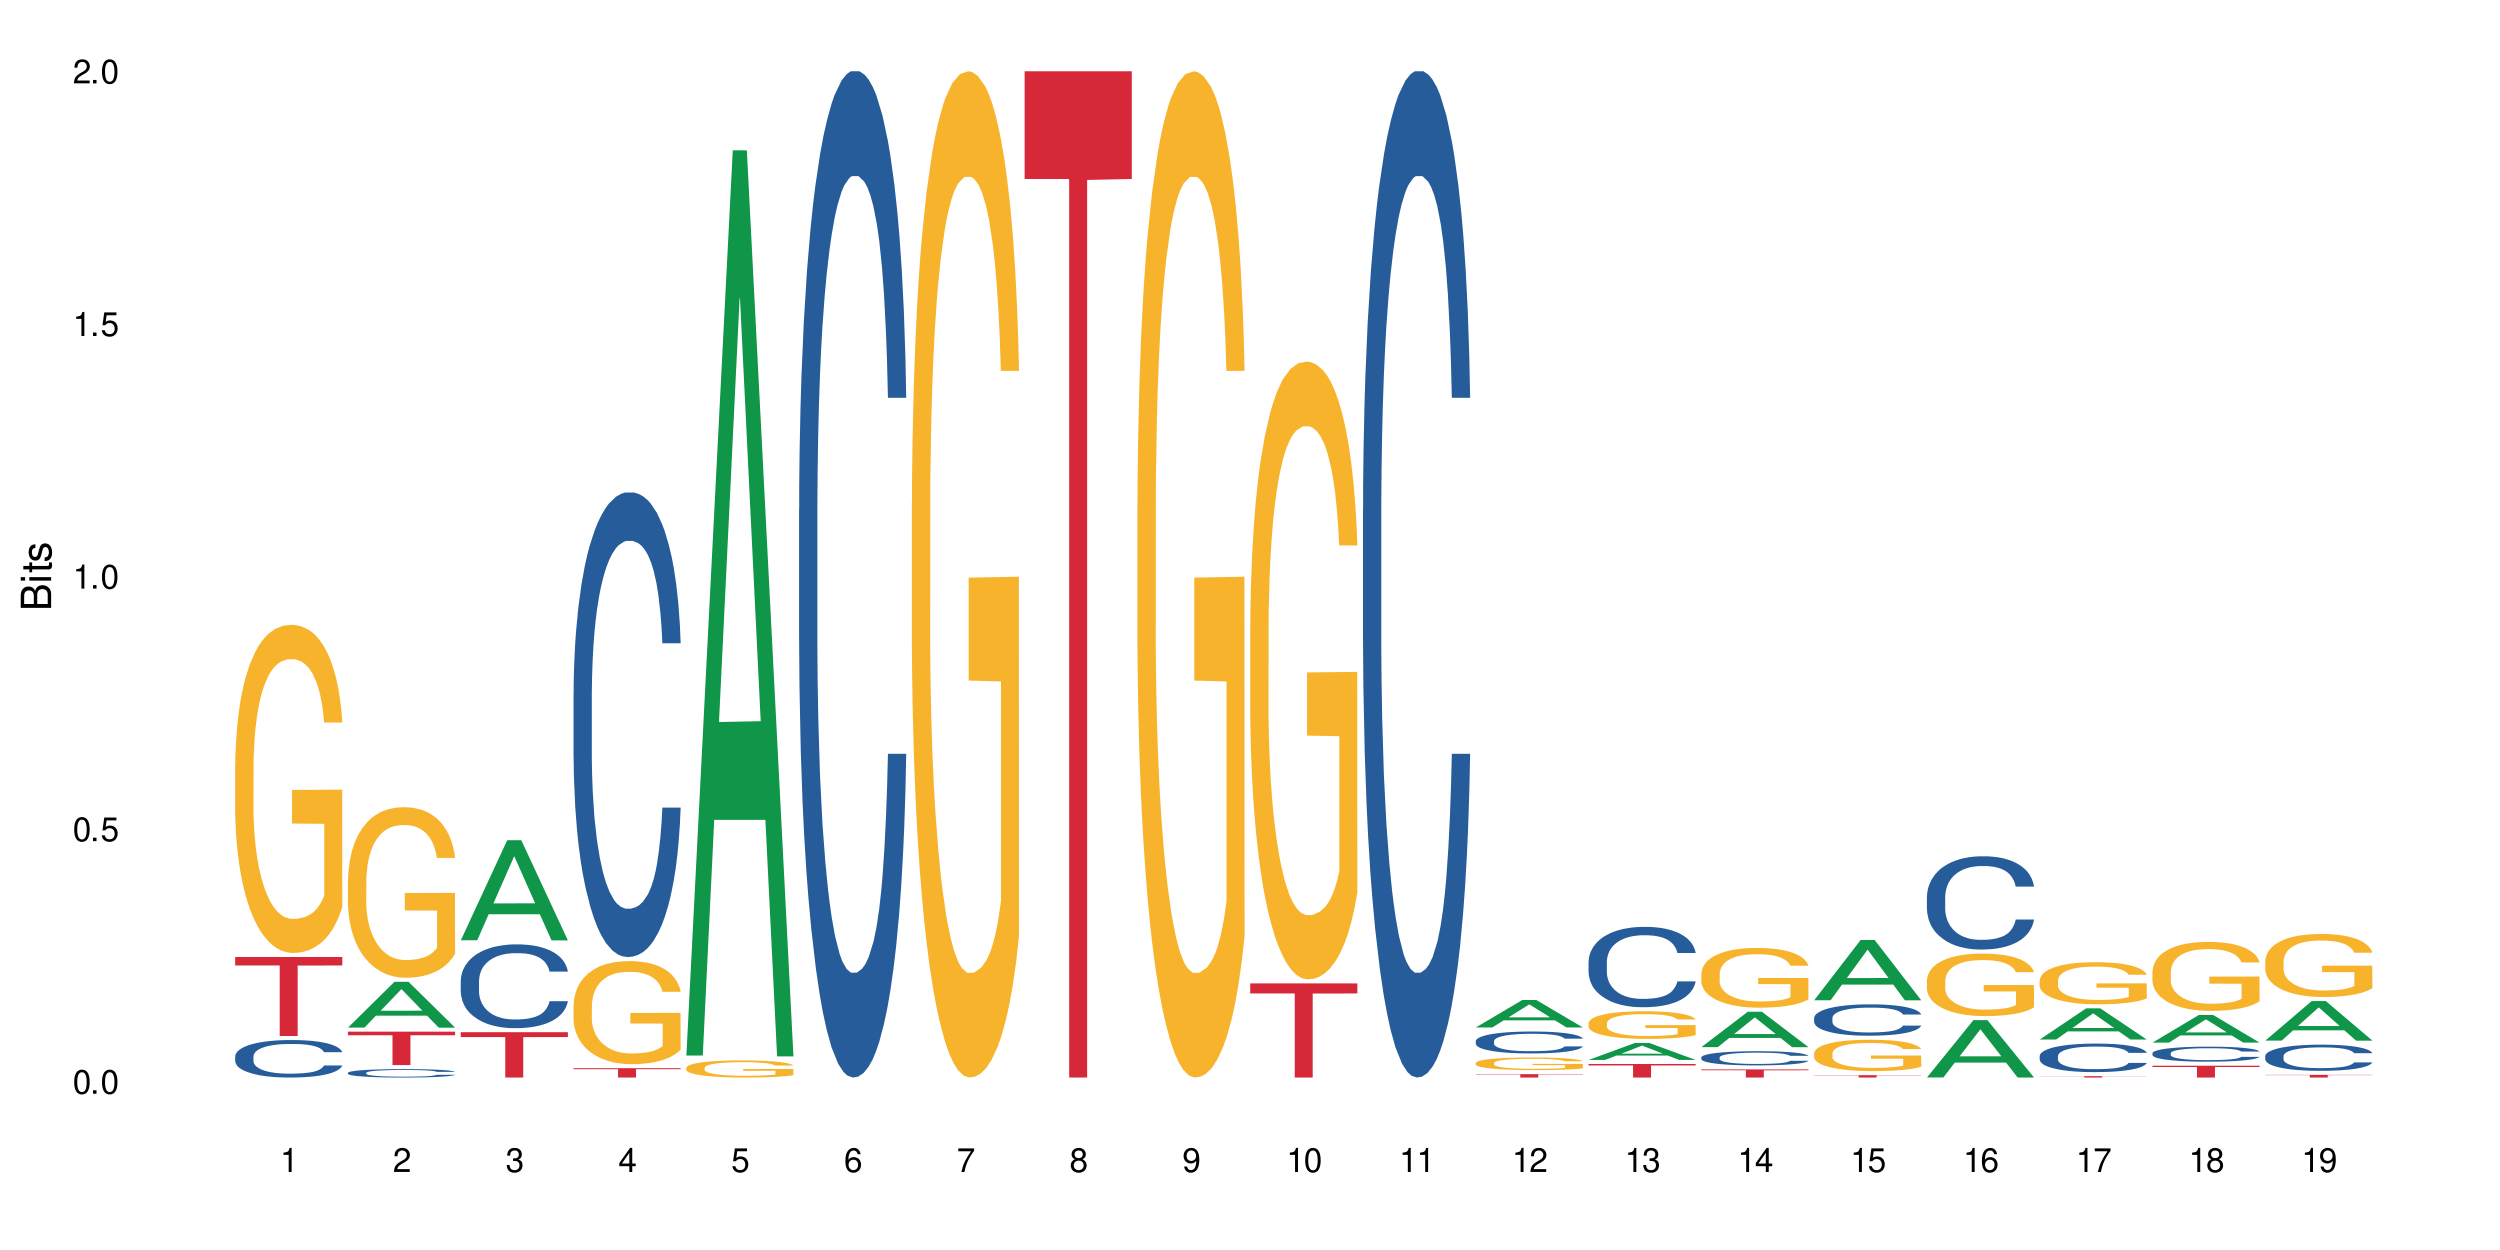 <?xml version="1.0" encoding="UTF-8"?>
<svg xmlns="http://www.w3.org/2000/svg" xmlns:xlink="http://www.w3.org/1999/xlink" width="720" height="360" viewBox="0 0 720 360">
<defs>
<g>
<g id="glyph-0-0">
</g>
<g id="glyph-0-1">
<path d="M 2.641 -6.938 C 2 -6.938 1.422 -6.656 1.078 -6.172 C 0.641 -5.562 0.406 -4.641 0.406 -3.359 C 0.406 -1.016 1.188 0.219 2.641 0.219 C 4.078 0.219 4.859 -1.016 4.859 -3.297 C 4.859 -4.641 4.656 -5.547 4.203 -6.172 C 3.844 -6.656 3.281 -6.938 2.641 -6.938 Z M 2.641 -6.188 C 3.547 -6.188 4 -5.25 4 -3.375 C 4 -1.406 3.562 -0.484 2.625 -0.484 C 1.734 -0.484 1.281 -1.438 1.281 -3.344 C 1.281 -5.25 1.734 -6.188 2.641 -6.188 Z M 2.641 -6.188 "/>
</g>
<g id="glyph-0-2">
<path d="M 1.828 -1 L 0.828 -1 L 0.828 0 L 1.828 0 Z M 1.828 -1 "/>
</g>
<g id="glyph-0-3">
<path d="M 4.562 -6.797 L 1.062 -6.797 L 0.547 -3.094 L 1.328 -3.094 C 1.719 -3.562 2.047 -3.734 2.578 -3.734 C 3.484 -3.734 4.062 -3.109 4.062 -2.094 C 4.062 -1.125 3.484 -0.531 2.578 -0.531 C 1.828 -0.531 1.375 -0.906 1.188 -1.672 L 0.328 -1.672 C 0.453 -1.109 0.547 -0.844 0.75 -0.594 C 1.125 -0.078 1.828 0.219 2.594 0.219 C 3.969 0.219 4.922 -0.781 4.922 -2.219 C 4.922 -3.562 4.031 -4.484 2.719 -4.484 C 2.25 -4.484 1.859 -4.359 1.469 -4.062 L 1.734 -5.969 L 4.562 -5.969 Z M 4.562 -6.797 "/>
</g>
<g id="glyph-0-4">
<path d="M 2.484 -4.938 L 2.484 0 L 3.328 0 L 3.328 -6.938 L 2.766 -6.938 C 2.469 -5.875 2.281 -5.734 0.984 -5.562 L 0.984 -4.938 Z M 2.484 -4.938 "/>
</g>
<g id="glyph-0-5">
<path d="M 4.859 -0.828 L 1.281 -0.828 C 1.359 -1.406 1.672 -1.781 2.5 -2.281 L 3.469 -2.828 C 4.406 -3.344 4.906 -4.062 4.906 -4.906 C 4.906 -5.484 4.672 -6.031 4.266 -6.406 C 3.859 -6.766 3.375 -6.938 2.719 -6.938 C 1.859 -6.938 1.219 -6.625 0.844 -6.031 C 0.609 -5.672 0.5 -5.234 0.484 -4.531 L 1.328 -4.531 C 1.359 -5.016 1.406 -5.281 1.531 -5.516 C 1.75 -5.938 2.188 -6.203 2.703 -6.203 C 3.469 -6.203 4.031 -5.641 4.031 -4.891 C 4.031 -4.344 3.719 -3.859 3.125 -3.516 L 2.234 -3 C 0.812 -2.172 0.406 -1.531 0.328 -0.016 L 4.859 -0.016 Z M 4.859 -0.828 "/>
</g>
<g id="glyph-0-6">
<path d="M 2.125 -3.188 L 2.578 -3.188 C 3.5 -3.188 3.984 -2.766 3.984 -1.922 C 3.984 -1.062 3.469 -0.531 2.594 -0.531 C 1.656 -0.531 1.203 -1 1.156 -2.016 L 0.312 -2.016 C 0.344 -1.453 0.438 -1.094 0.609 -0.781 C 0.953 -0.109 1.625 0.219 2.547 0.219 C 3.953 0.219 4.859 -0.625 4.859 -1.938 C 4.859 -2.828 4.516 -3.297 3.703 -3.594 C 4.344 -3.844 4.656 -4.328 4.656 -5.031 C 4.656 -6.219 3.875 -6.938 2.578 -6.938 C 1.203 -6.938 0.484 -6.172 0.453 -4.703 L 1.297 -4.703 C 1.312 -5.125 1.344 -5.359 1.453 -5.578 C 1.641 -5.969 2.062 -6.203 2.594 -6.203 C 3.344 -6.203 3.797 -5.75 3.797 -5 C 3.797 -4.516 3.609 -4.219 3.25 -4.047 C 3.016 -3.953 2.703 -3.922 2.125 -3.906 Z M 2.125 -3.188 "/>
</g>
<g id="glyph-0-7">
<path d="M 3.141 -1.672 L 3.141 0 L 3.984 0 L 3.984 -1.672 L 4.984 -1.672 L 4.984 -2.438 L 3.984 -2.438 L 3.984 -6.938 L 3.359 -6.938 L 0.266 -2.578 L 0.266 -1.672 Z M 3.141 -2.438 L 1 -2.438 L 3.141 -5.5 Z M 3.141 -2.438 "/>
</g>
<g id="glyph-0-8">
<path d="M 4.781 -5.125 C 4.609 -6.266 3.891 -6.938 2.844 -6.938 C 2.094 -6.938 1.422 -6.578 1.031 -5.953 C 0.594 -5.266 0.406 -4.422 0.406 -3.172 C 0.406 -2 0.578 -1.25 0.984 -0.641 C 1.359 -0.078 1.953 0.219 2.703 0.219 C 3.984 0.219 4.922 -0.75 4.922 -2.094 C 4.922 -3.375 4.062 -4.281 2.844 -4.281 C 2.172 -4.281 1.641 -4.031 1.281 -3.516 C 1.281 -5.234 1.828 -6.188 2.797 -6.188 C 3.391 -6.188 3.797 -5.797 3.938 -5.125 Z M 2.734 -3.531 C 3.547 -3.531 4.062 -2.953 4.062 -2.031 C 4.062 -1.156 3.484 -0.531 2.703 -0.531 C 1.922 -0.531 1.328 -1.188 1.328 -2.078 C 1.328 -2.938 1.906 -3.531 2.734 -3.531 Z M 2.734 -3.531 "/>
</g>
<g id="glyph-0-9">
<path d="M 4.984 -6.797 L 0.438 -6.797 L 0.438 -5.969 L 4.109 -5.969 C 2.5 -3.656 1.828 -2.234 1.328 0 L 2.219 0 C 2.594 -2.172 3.453 -4.047 4.984 -6.094 Z M 4.984 -6.797 "/>
</g>
<g id="glyph-0-10">
<path d="M 3.75 -3.656 C 4.469 -4.094 4.688 -4.438 4.688 -5.078 C 4.688 -6.172 3.844 -6.938 2.641 -6.938 C 1.438 -6.938 0.594 -6.172 0.594 -5.094 C 0.594 -4.438 0.812 -4.094 1.516 -3.656 C 0.734 -3.266 0.359 -2.703 0.359 -1.922 C 0.359 -0.656 1.281 0.219 2.641 0.219 C 3.984 0.219 4.922 -0.656 4.922 -1.922 C 4.922 -2.703 4.531 -3.266 3.75 -3.656 Z M 2.641 -6.188 C 3.359 -6.188 3.812 -5.75 3.812 -5.062 C 3.812 -4.406 3.344 -3.984 2.641 -3.984 C 1.922 -3.984 1.453 -4.406 1.453 -5.078 C 1.453 -5.75 1.922 -6.188 2.641 -6.188 Z M 2.641 -3.266 C 3.484 -3.266 4.062 -2.719 4.062 -1.906 C 4.062 -1.078 3.484 -0.531 2.625 -0.531 C 1.797 -0.531 1.219 -1.094 1.219 -1.906 C 1.219 -2.719 1.781 -3.266 2.641 -3.266 Z M 2.641 -3.266 "/>
</g>
<g id="glyph-0-11">
<path d="M 0.516 -1.578 C 0.672 -0.453 1.406 0.219 2.438 0.219 C 3.188 0.219 3.859 -0.141 4.266 -0.766 C 4.688 -1.453 4.891 -2.297 4.891 -3.547 C 4.891 -4.719 4.703 -5.453 4.312 -6.078 C 3.938 -6.641 3.344 -6.938 2.594 -6.938 C 1.297 -6.938 0.359 -5.969 0.359 -4.625 C 0.359 -3.344 1.234 -2.453 2.453 -2.453 C 3.094 -2.453 3.578 -2.672 4.016 -3.203 C 4 -1.484 3.469 -0.531 2.5 -0.531 C 1.906 -0.531 1.484 -0.906 1.359 -1.578 Z M 2.578 -6.203 C 3.375 -6.203 3.969 -5.531 3.969 -4.641 C 3.969 -3.797 3.391 -3.188 2.547 -3.188 C 1.734 -3.188 1.234 -3.766 1.234 -4.688 C 1.234 -5.562 1.797 -6.203 2.578 -6.203 Z M 2.578 -6.203 "/>
</g>
<g id="glyph-1-0">
</g>
<g id="glyph-1-1">
<path d="M 0 -0.953 L 0 -4.891 C 0 -5.719 -0.234 -6.344 -0.734 -6.797 C -1.188 -7.234 -1.812 -7.469 -2.5 -7.469 C -3.547 -7.469 -4.188 -7 -4.625 -5.875 C -4.984 -6.688 -5.625 -7.094 -6.531 -7.094 C -7.172 -7.094 -7.734 -6.859 -8.141 -6.391 C -8.562 -5.922 -8.75 -5.344 -8.75 -4.5 L -8.75 -0.953 Z M -4.984 -2.062 L -7.766 -2.062 L -7.766 -4.219 C -7.766 -4.844 -7.688 -5.203 -7.453 -5.5 C -7.219 -5.812 -6.859 -5.969 -6.375 -5.969 C -5.891 -5.969 -5.531 -5.812 -5.297 -5.5 C -5.062 -5.203 -4.984 -4.844 -4.984 -4.219 Z M -0.984 -2.062 L -4 -2.062 L -4 -4.781 C -4 -5.766 -3.438 -6.359 -2.484 -6.359 C -1.547 -6.359 -0.984 -5.766 -0.984 -4.781 Z M -0.984 -2.062 "/>
</g>
<g id="glyph-1-2">
<path d="M -6.281 -1.797 L -6.281 -0.797 L 0 -0.797 L 0 -1.797 Z M -8.75 -1.797 L -8.75 -0.797 L -7.484 -0.797 L -7.484 -1.797 Z M -8.75 -1.797 "/>
</g>
<g id="glyph-1-3">
<path d="M -6.281 -3.047 L -6.281 -2.016 L -8.016 -2.016 L -8.016 -1.016 L -6.281 -1.016 L -6.281 -0.172 L -5.469 -0.172 L -5.469 -1.016 L -0.719 -1.016 C -0.078 -1.016 0.281 -1.453 0.281 -2.234 C 0.281 -2.5 0.25 -2.719 0.188 -3.047 L -0.641 -3.047 C -0.609 -2.906 -0.594 -2.766 -0.594 -2.562 C -0.594 -2.141 -0.719 -2.016 -1.156 -2.016 L -5.469 -2.016 L -5.469 -3.047 Z M -6.281 -3.047 "/>
</g>
<g id="glyph-1-4">
<path d="M -4.531 -5.25 C -5.766 -5.25 -6.469 -4.422 -6.469 -2.969 C -6.469 -1.516 -5.719 -0.562 -4.547 -0.562 C -3.562 -0.562 -3.094 -1.062 -2.734 -2.562 L -2.516 -3.484 C -2.344 -4.188 -2.094 -4.469 -1.641 -4.469 C -1.047 -4.469 -0.641 -3.875 -0.641 -3 C -0.641 -2.453 -0.797 -2 -1.062 -1.75 C -1.25 -1.594 -1.422 -1.531 -1.875 -1.469 L -1.875 -0.406 C -0.422 -0.453 0.281 -1.266 0.281 -2.922 C 0.281 -4.5 -0.5 -5.516 -1.719 -5.516 C -2.656 -5.516 -3.172 -4.984 -3.469 -3.734 L -3.703 -2.766 C -3.891 -1.953 -4.156 -1.609 -4.594 -1.609 C -5.188 -1.609 -5.547 -2.125 -5.547 -2.938 C -5.547 -3.75 -5.203 -4.172 -4.531 -4.203 Z M -4.531 -5.25 "/>
</g>
</g>
</defs>
<rect x="-72" y="-36" width="864" height="432" fill="rgb(100%, 100%, 100%)" fill-opacity="1"/>
<path fill-rule="nonzero" fill="rgb(14.51%, 36.078%, 60%)" fill-opacity="1" d="M 67.73 304.234 L 67.77 304.223 L 67.77 303.988 L 67.883 303.613 L 68.145 303.141 L 68.41 302.812 L 69.086 302.23 L 70.027 301.668 L 71.004 301.234 L 71.719 300.977 L 72.359 300.781 L 73.828 300.414 L 74.77 300.227 L 75.785 300.059 L 77.027 299.895 L 77.93 299.793 L 79.961 299.637 L 81.465 299.566 L 82.633 299.539 L 85.152 299.539 L 86.66 299.578 L 87.75 299.625 L 88.953 299.707 L 89.969 299.793 L 91.738 300.012 L 93.32 300.289 L 94.035 300.445 L 95.164 300.75 L 96.027 301.047 L 96.633 301.305 L 97.309 301.668 L 97.91 302.113 L 98.363 302.617 L 98.59 303.039 L 93.32 303.039 L 93.055 302.645 L 92.754 302.34 L 92.191 301.934 L 91.625 301.648 L 90.836 301.363 L 90.121 301.176 L 89.145 300.988 L 88.277 300.871 L 87.375 300.781 L 86.508 300.723 L 84.852 300.664 L 82.934 300.664 L 82.219 300.684 L 80.75 300.762 L 79.961 300.828 L 78.832 300.969 L 78.043 301.098 L 77.102 301.293 L 76.461 301.461 L 75.672 301.719 L 75.105 301.945 L 74.469 302.27 L 74.09 302.516 L 73.75 302.793 L 73.449 303.121 L 73.227 303.465 L 73.074 303.828 L 73 304.184 L 73 305.715 L 73.074 306.07 L 73.262 306.484 L 73.75 307.086 L 74.469 307.609 L 75.293 308.023 L 76.086 308.32 L 76.535 308.457 L 77.137 308.617 L 78.078 308.812 L 79.434 309.012 L 80.223 309.09 L 81.43 309.168 L 82.672 309.207 L 84.324 309.207 L 85.793 309.168 L 86.773 309.117 L 87.789 309.039 L 89.18 308.871 L 90.047 308.715 L 90.797 308.527 L 91.363 308.34 L 91.738 308.18 L 92.305 307.875 L 92.754 307.539 L 93.094 307.195 L 93.32 306.859 L 98.59 306.859 L 98.363 307.254 L 98.023 307.637 L 97.684 307.926 L 97.156 308.27 L 96.555 308.574 L 95.691 308.922 L 94.977 309.148 L 94.035 309.395 L 93.168 309.582 L 92.227 309.75 L 90.836 309.949 L 89.934 310.047 L 88.953 310.137 L 87.789 310.215 L 86.32 310.281 L 84.738 310.324 L 83.273 310.332 L 81.691 310.312 L 80.523 310.273 L 78.984 310.184 L 77.062 310.008 L 75.672 309.82 L 74.578 309.633 L 73.641 309.434 L 72.586 309.168 L 71.23 308.734 L 70.402 308.398 L 69.84 308.121 L 69.199 307.738 L 68.746 307.391 L 68.219 306.84 L 67.844 306.141 L 67.73 305.598 Z M 67.73 304.234 "/>
<path fill-rule="nonzero" fill="rgb(96.863%, 70.196%, 16.863%)" fill-opacity="1" d="M 67.73 220.426 L 67.77 220.34 L 67.77 218.613 L 67.918 214.73 L 68.297 209.379 L 68.785 204.977 L 69.312 201.523 L 69.648 199.711 L 70.215 197.125 L 70.703 195.223 L 71.945 191.34 L 73.527 187.715 L 74.391 186.164 L 75.371 184.695 L 76.762 183.055 L 77.402 182.449 L 79.359 181.07 L 81.578 180.207 L 84.023 179.949 L 85.152 180.035 L 86.695 180.379 L 88.805 181.328 L 90.008 182.191 L 90.949 183.055 L 91.926 184.176 L 93.133 185.902 L 94.262 187.977 L 95.164 190.047 L 96.066 192.637 L 96.82 195.398 L 97.461 198.418 L 98.023 202.043 L 98.363 205.062 L 98.59 208.086 L 93.355 208.086 L 93.055 205.062 L 92.719 202.734 L 92.152 199.887 L 91.59 197.812 L 91.023 196.176 L 89.969 193.93 L 89.066 192.551 L 87.938 191.34 L 86.848 190.562 L 85.605 190.047 L 84.852 189.875 L 82.859 189.875 L 81.051 190.477 L 80 191.168 L 79.246 191.859 L 78.191 193.152 L 77.551 194.188 L 77.176 194.879 L 76.047 197.555 L 75.293 199.973 L 74.879 201.613 L 74.355 204.199 L 73.977 206.531 L 73.562 209.984 L 73.34 212.574 L 73.035 218.441 L 73 233.977 L 73.113 237.258 L 73.34 240.797 L 73.641 243.902 L 74.09 247.184 L 74.543 249.684 L 75.332 253.051 L 76.008 255.297 L 76.535 256.762 L 77.551 259.094 L 77.965 259.871 L 78.945 261.422 L 79.961 262.633 L 81.203 263.668 L 82.145 264.184 L 83.648 264.617 L 85.566 264.617 L 87.824 264.098 L 89.254 263.406 L 90.234 262.719 L 90.875 262.113 L 91.664 261.164 L 92.227 260.301 L 92.754 259.352 L 93.395 257.883 L 93.395 237.258 L 84.102 237.172 L 84.102 227.504 L 98.551 227.418 L 98.59 261.164 L 97.797 263.496 L 96.82 265.738 L 95.879 267.465 L 94.898 268.934 L 93.508 270.57 L 92.379 271.609 L 90.648 272.816 L 89.066 273.594 L 87.41 274.109 L 85.945 274.371 L 84.215 274.457 L 82.672 274.281 L 81.016 273.766 L 79.699 273.074 L 78.492 272.211 L 77.289 271.09 L 75.785 269.277 L 74.805 267.809 L 73.789 265.996 L 72.773 263.84 L 71.871 261.508 L 71.27 259.695 L 70.668 257.625 L 70.027 255.035 L 69.426 252.102 L 68.973 249.426 L 68.559 246.406 L 68.258 243.559 L 67.957 239.672 L 67.805 236.566 L 67.73 233.891 Z M 67.73 220.426 "/>
<path fill-rule="nonzero" fill="rgb(83.922%, 15.686%, 22.353%)" fill-opacity="1" d="M 67.73 275.621 L 98.59 275.621 L 98.59 278.055 L 85.727 278.078 L 85.727 298.375 L 80.555 298.375 L 80.555 278.098 L 80.48 278.055 L 67.73 278.055 Z M 67.73 275.621 "/>
<path fill-rule="nonzero" fill="rgb(6.275%, 58.824%, 28.235%)" fill-opacity="1" d="M 100.211 295.953 L 100.246 295.938 L 113.598 282.758 L 117.652 282.758 L 131.07 295.965 L 126.355 295.965 L 122.992 292.516 L 108.258 292.516 L 104.961 295.953 L 100.211 295.953 L 109.672 291.09 L 121.641 291.078 L 115.672 284.918 L 115.609 284.902 L 115.543 284.941 L 109.641 291.078 L 109.672 291.09 Z M 100.211 295.953 "/>
<path fill-rule="nonzero" fill="rgb(14.51%, 36.078%, 60%)" fill-opacity="1" d="M 100.211 308.961 L 100.25 308.957 L 100.25 308.906 L 100.363 308.82 L 100.625 308.715 L 100.891 308.641 L 101.566 308.512 L 102.508 308.383 L 103.484 308.285 L 104.199 308.227 L 104.84 308.184 L 106.309 308.102 L 107.25 308.059 L 108.266 308.023 L 109.508 307.984 L 110.41 307.961 L 112.441 307.926 L 113.945 307.91 L 115.113 307.902 L 117.637 307.902 L 119.141 307.914 L 120.23 307.926 L 121.438 307.941 L 122.453 307.961 L 124.219 308.012 L 125.801 308.074 L 126.516 308.109 L 127.645 308.176 L 128.512 308.242 L 129.113 308.301 L 129.789 308.383 L 130.391 308.484 L 130.844 308.598 L 131.07 308.691 L 125.801 308.691 L 125.539 308.602 L 125.234 308.535 L 124.672 308.445 L 124.105 308.379 L 123.316 308.316 L 122.602 308.273 L 121.625 308.23 L 120.758 308.203 L 119.855 308.184 L 118.988 308.172 L 117.332 308.156 L 115.414 308.156 L 114.699 308.16 L 113.23 308.18 L 112.441 308.195 L 111.312 308.227 L 110.523 308.254 L 109.582 308.301 L 108.941 308.336 L 108.152 308.395 L 107.586 308.445 L 106.949 308.52 L 106.57 308.574 L 106.234 308.637 L 105.934 308.711 L 105.707 308.789 L 105.555 308.871 L 105.48 308.949 L 105.48 309.293 L 105.555 309.375 L 105.742 309.465 L 106.234 309.602 L 106.949 309.719 L 107.777 309.812 L 108.566 309.879 L 109.016 309.91 L 109.621 309.945 L 110.559 309.992 L 111.914 310.035 L 112.707 310.055 L 113.91 310.07 L 115.152 310.078 L 116.809 310.078 L 118.273 310.07 L 119.254 310.059 L 120.27 310.043 L 121.66 310.004 L 122.527 309.969 L 123.281 309.926 L 123.844 309.883 L 124.219 309.848 L 124.785 309.781 L 125.234 309.703 L 125.574 309.625 L 125.801 309.551 L 131.07 309.551 L 130.844 309.641 L 130.504 309.727 L 130.164 309.789 L 129.641 309.867 L 129.035 309.938 L 128.172 310.016 L 127.457 310.066 L 126.516 310.121 L 125.648 310.164 L 124.711 310.203 L 123.316 310.246 L 122.414 310.27 L 121.438 310.289 L 120.27 310.305 L 118.801 310.32 L 117.223 310.332 L 115.754 310.332 L 114.172 310.328 L 113.008 310.32 L 111.465 310.301 L 109.543 310.258 L 108.152 310.219 L 107.062 310.176 L 106.121 310.129 L 105.066 310.07 L 103.711 309.973 L 102.883 309.898 L 102.32 309.836 L 101.68 309.75 L 101.227 309.672 L 100.703 309.547 L 100.324 309.391 L 100.211 309.266 Z M 100.211 308.961 "/>
<path fill-rule="nonzero" fill="rgb(96.863%, 70.196%, 16.863%)" fill-opacity="1" d="M 100.211 253.512 L 100.25 253.465 L 100.25 252.566 L 100.398 250.551 L 100.777 247.77 L 101.266 245.48 L 101.793 243.684 L 102.133 242.742 L 102.695 241.398 L 103.184 240.41 L 104.426 238.391 L 106.008 236.508 L 106.871 235.699 L 107.852 234.938 L 109.242 234.086 L 109.883 233.77 L 111.84 233.051 L 114.059 232.605 L 116.508 232.469 L 117.637 232.516 L 119.18 232.695 L 121.285 233.188 L 122.488 233.637 L 123.43 234.086 L 124.41 234.668 L 125.613 235.566 L 126.742 236.641 L 127.645 237.719 L 128.547 239.062 L 129.301 240.5 L 129.941 242.07 L 130.504 243.953 L 130.844 245.523 L 131.07 247.094 L 125.84 247.094 L 125.539 245.523 L 125.199 244.312 L 124.633 242.832 L 124.07 241.758 L 123.504 240.902 L 122.453 239.738 L 121.547 239.02 L 120.418 238.391 L 119.328 237.988 L 118.086 237.719 L 117.332 237.629 L 115.34 237.629 L 113.531 237.941 L 112.48 238.301 L 111.727 238.66 L 110.672 239.332 L 110.035 239.871 L 109.656 240.23 L 108.527 241.621 L 107.777 242.879 L 107.363 243.73 L 106.836 245.074 L 106.457 246.289 L 106.043 248.082 L 105.82 249.426 L 105.52 252.477 L 105.48 260.555 L 105.594 262.258 L 105.82 264.098 L 106.121 265.715 L 106.57 267.418 L 107.023 268.719 L 107.812 270.469 L 108.492 271.637 L 109.016 272.398 L 110.035 273.609 L 110.449 274.012 L 111.426 274.82 L 112.441 275.449 L 113.684 275.988 L 114.625 276.258 L 116.129 276.48 L 118.051 276.48 L 120.309 276.211 L 121.738 275.852 L 122.715 275.492 L 123.355 275.18 L 124.145 274.688 L 124.711 274.238 L 125.234 273.742 L 125.875 272.98 L 125.875 262.258 L 116.582 262.215 L 116.582 257.188 L 131.031 257.145 L 131.07 274.688 L 130.277 275.898 L 129.301 277.062 L 128.359 277.961 L 127.383 278.723 L 125.988 279.578 L 124.859 280.113 L 123.129 280.742 L 121.547 281.148 L 119.895 281.414 L 118.426 281.551 L 116.695 281.594 L 115.152 281.504 L 113.496 281.238 L 112.18 280.879 L 110.973 280.43 L 109.77 279.844 L 108.266 278.902 L 107.285 278.141 L 106.27 277.199 L 105.254 276.078 L 104.352 274.867 L 103.75 273.922 L 103.148 272.848 L 102.508 271.5 L 101.906 269.977 L 101.453 268.586 L 101.039 267.016 L 100.738 265.535 L 100.438 263.516 L 100.289 261.898 L 100.211 260.508 Z M 100.211 253.512 "/>
<path fill-rule="nonzero" fill="rgb(83.922%, 15.686%, 22.353%)" fill-opacity="1" d="M 100.211 297.129 L 131.07 297.129 L 131.07 298.156 L 118.207 298.164 L 118.207 306.742 L 113.035 306.742 L 113.035 298.176 L 112.961 298.156 L 100.211 298.156 Z M 100.211 297.129 "/>
<path fill-rule="nonzero" fill="rgb(6.275%, 58.824%, 28.235%)" fill-opacity="1" d="M 132.691 270.805 L 132.727 270.777 L 146.078 241.977 L 150.133 241.977 L 163.551 270.832 L 158.836 270.832 L 155.473 263.301 L 140.738 263.301 L 137.441 270.805 L 132.691 270.805 L 142.156 260.184 L 154.121 260.156 L 148.156 246.691 L 148.09 246.664 L 148.023 246.746 L 142.121 260.156 L 142.156 260.184 Z M 132.691 270.805 "/>
<path fill-rule="nonzero" fill="rgb(14.51%, 36.078%, 60%)" fill-opacity="1" d="M 132.691 282.488 L 132.73 282.469 L 132.73 281.938 L 132.844 281.102 L 133.105 280.043 L 133.371 279.316 L 134.047 278.016 L 134.988 276.758 L 135.969 275.789 L 136.684 275.215 L 137.32 274.773 L 138.789 273.961 L 139.73 273.539 L 140.746 273.164 L 141.988 272.789 L 142.891 272.57 L 144.922 272.219 L 146.43 272.062 L 147.594 271.996 L 150.117 271.996 L 151.621 272.086 L 152.711 272.195 L 153.918 272.371 L 154.934 272.57 L 156.703 273.055 L 158.281 273.672 L 158.996 274.023 L 160.125 274.707 L 160.992 275.371 L 161.594 275.941 L 162.27 276.758 L 162.871 277.75 L 163.324 278.875 L 163.551 279.824 L 158.281 279.824 L 158.02 278.941 L 157.719 278.258 L 157.152 277.355 L 156.59 276.715 L 155.797 276.074 L 155.082 275.656 L 154.105 275.238 L 153.238 274.973 L 152.336 274.773 L 151.469 274.641 L 149.816 274.512 L 147.895 274.512 L 147.18 274.555 L 145.715 274.73 L 144.922 274.887 L 143.793 275.195 L 143.004 275.48 L 142.062 275.922 L 141.422 276.297 L 140.633 276.867 L 140.07 277.375 L 139.43 278.102 L 139.051 278.652 L 138.715 279.27 L 138.414 280 L 138.188 280.77 L 138.035 281.586 L 137.961 282.379 L 137.961 285.797 L 138.035 286.59 L 138.227 287.516 L 138.715 288.859 L 139.43 290.027 L 140.258 290.953 L 141.047 291.617 L 141.5 291.926 L 142.102 292.277 L 143.043 292.719 L 144.395 293.16 L 145.188 293.336 L 146.391 293.512 L 147.633 293.602 L 149.289 293.602 L 150.754 293.512 L 151.734 293.402 L 152.75 293.227 L 154.141 292.852 L 155.008 292.496 L 155.762 292.078 L 156.324 291.66 L 156.703 291.309 L 157.266 290.625 L 157.719 289.875 L 158.055 289.102 L 158.281 288.352 L 163.551 288.352 L 163.324 289.234 L 162.984 290.094 L 162.648 290.734 L 162.121 291.504 L 161.52 292.188 L 160.652 292.961 L 159.938 293.469 L 158.996 294.02 L 158.133 294.438 L 157.191 294.812 L 155.797 295.254 L 154.895 295.473 L 153.918 295.672 L 152.75 295.848 L 151.281 296.004 L 149.703 296.09 L 148.234 296.113 L 146.652 296.07 L 145.488 295.98 L 143.945 295.781 L 142.023 295.387 L 140.633 294.965 L 139.543 294.547 L 138.602 294.105 L 137.547 293.512 L 136.191 292.543 L 135.363 291.793 L 134.801 291.176 L 134.16 290.316 L 133.711 289.543 L 133.184 288.309 L 132.805 286.746 L 132.691 285.531 Z M 132.691 282.488 "/>
<path fill-rule="nonzero" fill="rgb(83.922%, 15.686%, 22.353%)" fill-opacity="1" d="M 132.691 297.277 L 163.551 297.277 L 163.551 298.676 L 150.691 298.688 L 150.691 310.332 L 145.516 310.332 L 145.516 298.699 L 145.441 298.676 L 132.691 298.676 Z M 132.691 297.277 "/>
<path fill-rule="nonzero" fill="rgb(14.51%, 36.078%, 60%)" fill-opacity="1" d="M 165.176 200.055 L 165.211 199.93 L 165.211 196.996 L 165.324 192.348 L 165.59 186.477 L 165.852 182.441 L 166.527 175.227 L 167.469 168.258 L 168.449 162.875 L 169.164 159.695 L 169.801 157.25 L 171.27 152.727 L 172.211 150.402 L 173.227 148.324 L 174.469 146.242 L 175.371 145.02 L 177.402 143.062 L 178.91 142.207 L 180.074 141.84 L 182.598 141.84 L 184.102 142.332 L 185.195 142.941 L 186.398 143.922 L 187.414 145.02 L 189.184 147.711 L 190.762 151.137 L 191.477 153.094 L 192.605 156.883 L 193.473 160.551 L 194.074 163.73 L 194.75 168.258 L 195.355 173.758 L 195.805 179.996 L 196.031 185.254 L 190.762 185.254 L 190.5 180.363 L 190.199 176.574 L 189.633 171.559 L 189.07 168.012 L 188.277 164.465 L 187.562 162.141 L 186.586 159.816 L 185.719 158.352 L 184.816 157.25 L 183.953 156.516 L 182.297 155.781 L 180.375 155.781 L 179.66 156.027 L 178.195 157.004 L 177.402 157.863 L 176.273 159.574 L 175.484 161.164 L 174.543 163.609 L 173.906 165.688 L 173.113 168.867 L 172.551 171.68 L 171.91 175.715 L 171.535 178.773 L 171.195 182.199 L 170.895 186.234 L 170.668 190.516 L 170.52 195.039 L 170.441 199.441 L 170.441 218.398 L 170.52 222.801 L 170.707 227.938 L 171.195 235.395 L 171.91 241.879 L 172.738 247.012 L 173.527 250.684 L 173.98 252.395 L 174.582 254.352 L 175.523 256.797 L 176.879 259.242 L 177.668 260.223 L 178.871 261.199 L 180.113 261.688 L 181.77 261.688 L 183.238 261.199 L 184.215 260.59 L 185.23 259.609 L 186.625 257.531 L 187.488 255.574 L 188.242 253.25 L 188.805 250.926 L 189.184 248.969 L 189.746 245.18 L 190.199 241.02 L 190.535 236.742 L 190.762 232.582 L 196.031 232.582 L 195.805 237.477 L 195.465 242.242 L 195.129 245.789 L 194.602 250.07 L 194 253.863 L 193.133 258.141 L 192.418 260.953 L 191.477 264.012 L 190.613 266.336 L 189.672 268.414 L 188.277 270.859 L 187.375 272.082 L 186.398 273.184 L 185.23 274.164 L 183.762 275.02 L 182.184 275.508 L 180.715 275.629 L 179.137 275.387 L 177.969 274.895 L 176.426 273.797 L 174.508 271.594 L 173.113 269.27 L 172.023 266.949 L 171.082 264.5 L 170.027 261.199 L 168.672 255.82 L 167.848 251.66 L 167.281 248.238 L 166.641 243.469 L 166.191 239.188 L 165.664 232.34 L 165.285 223.656 L 165.176 216.93 Z M 165.176 200.055 "/>
<path fill-rule="nonzero" fill="rgb(96.863%, 70.196%, 16.863%)" fill-opacity="1" d="M 165.176 289.508 L 165.211 289.48 L 165.211 288.938 L 165.363 287.719 L 165.738 286.039 L 166.227 284.656 L 166.754 283.57 L 167.094 283 L 167.656 282.188 L 168.148 281.594 L 169.391 280.371 L 170.969 279.234 L 171.836 278.746 L 172.812 278.285 L 174.207 277.77 L 174.844 277.582 L 176.801 277.148 L 179.023 276.875 L 181.469 276.793 L 182.598 276.82 L 184.141 276.93 L 186.246 277.227 L 187.453 277.5 L 188.391 277.77 L 189.371 278.121 L 190.574 278.664 L 191.703 279.316 L 192.605 279.965 L 193.512 280.777 L 194.262 281.645 L 194.902 282.594 L 195.465 283.734 L 195.805 284.684 L 196.031 285.633 L 190.801 285.633 L 190.5 284.684 L 190.16 283.949 L 189.598 283.055 L 189.031 282.406 L 188.469 281.891 L 187.414 281.184 L 186.512 280.75 L 185.383 280.371 L 184.289 280.129 L 183.047 279.965 L 182.297 279.91 L 180.301 279.91 L 178.496 280.102 L 177.441 280.316 L 176.688 280.535 L 175.637 280.941 L 174.996 281.266 L 174.621 281.484 L 173.492 282.324 L 172.738 283.082 L 172.324 283.598 L 171.797 284.41 L 171.422 285.145 L 171.008 286.227 L 170.781 287.039 L 170.48 288.883 L 170.441 293.762 L 170.555 294.793 L 170.781 295.906 L 171.082 296.879 L 171.535 297.91 L 171.984 298.695 L 172.777 299.754 L 173.453 300.457 L 173.98 300.918 L 174.996 301.652 L 175.41 301.895 L 176.387 302.383 L 177.402 302.762 L 178.645 303.09 L 179.586 303.25 L 181.09 303.387 L 183.012 303.387 L 185.27 303.223 L 186.699 303.008 L 187.676 302.789 L 188.316 302.602 L 189.105 302.301 L 189.672 302.031 L 190.199 301.734 L 190.84 301.273 L 190.84 294.793 L 181.543 294.766 L 181.543 291.73 L 195.992 291.703 L 196.031 302.301 L 195.242 303.035 L 194.262 303.738 L 193.32 304.281 L 192.344 304.742 L 190.949 305.258 L 189.82 305.582 L 188.09 305.961 L 186.512 306.207 L 184.855 306.367 L 183.387 306.449 L 181.656 306.477 L 180.113 306.422 L 178.457 306.262 L 177.141 306.043 L 175.938 305.773 L 174.73 305.418 L 173.227 304.852 L 172.25 304.391 L 171.234 303.82 L 170.215 303.141 L 169.312 302.41 L 168.711 301.84 L 168.109 301.191 L 167.469 300.379 L 166.867 299.457 L 166.414 298.617 L 166 297.668 L 165.699 296.773 L 165.398 295.551 L 165.25 294.578 L 165.176 293.734 Z M 165.176 289.508 "/>
<path fill-rule="nonzero" fill="rgb(83.922%, 15.686%, 22.353%)" fill-opacity="1" d="M 165.176 307.641 L 196.031 307.641 L 196.031 307.93 L 183.172 307.93 L 183.172 310.332 L 177.996 310.332 L 177.996 307.934 L 177.922 307.93 L 165.176 307.93 Z M 165.176 307.641 "/>
<path fill-rule="nonzero" fill="rgb(6.275%, 58.824%, 28.235%)" fill-opacity="1" d="M 197.656 303.992 L 197.688 303.746 L 211.039 43.293 L 215.094 43.293 L 228.512 304.238 L 223.797 304.238 L 220.434 236.121 L 205.699 236.121 L 202.402 303.992 L 197.656 303.992 L 207.117 207.945 L 219.082 207.699 L 213.117 85.926 L 213.051 85.68 L 212.984 86.418 L 207.082 207.699 L 207.117 207.945 Z M 197.656 303.992 "/>
<path fill-rule="nonzero" fill="rgb(96.863%, 70.196%, 16.863%)" fill-opacity="1" d="M 197.656 307.512 L 197.691 307.508 L 197.691 307.418 L 197.844 307.215 L 198.219 306.938 L 198.707 306.707 L 199.234 306.527 L 199.574 306.434 L 200.141 306.297 L 200.629 306.199 L 201.871 305.996 L 203.449 305.805 L 204.316 305.727 L 205.293 305.648 L 206.688 305.562 L 207.324 305.531 L 209.281 305.461 L 211.504 305.414 L 213.949 305.402 L 215.078 305.406 L 216.621 305.422 L 218.727 305.473 L 219.934 305.52 L 220.875 305.562 L 221.852 305.621 L 223.055 305.711 L 224.184 305.82 L 225.086 305.93 L 225.992 306.062 L 226.742 306.207 L 227.383 306.363 L 227.949 306.555 L 228.285 306.711 L 228.512 306.867 L 223.281 306.867 L 222.98 306.711 L 222.641 306.59 L 222.078 306.441 L 221.512 306.332 L 220.949 306.246 L 219.895 306.129 L 218.992 306.059 L 217.863 305.996 L 216.77 305.953 L 215.531 305.93 L 214.777 305.918 L 212.781 305.918 L 210.977 305.949 L 209.922 305.984 L 209.172 306.023 L 208.117 306.09 L 207.477 306.145 L 207.102 306.18 L 205.973 306.32 L 205.219 306.445 L 204.805 306.531 L 204.277 306.668 L 203.902 306.789 L 203.488 306.969 L 203.262 307.102 L 202.961 307.41 L 202.922 308.219 L 203.035 308.391 L 203.262 308.574 L 203.562 308.738 L 204.016 308.91 L 204.465 309.039 L 205.258 309.215 L 205.934 309.332 L 206.461 309.41 L 207.477 309.531 L 207.891 309.57 L 208.867 309.652 L 209.887 309.715 L 211.125 309.77 L 212.066 309.797 L 213.574 309.82 L 215.492 309.82 L 217.75 309.793 L 219.18 309.758 L 220.156 309.719 L 220.797 309.688 L 221.59 309.641 L 222.152 309.594 L 222.68 309.543 L 223.32 309.469 L 223.32 308.391 L 214.023 308.387 L 214.023 307.883 L 228.473 307.879 L 228.512 309.641 L 227.723 309.762 L 226.742 309.879 L 225.801 309.969 L 224.824 310.043 L 223.434 310.129 L 222.305 310.184 L 220.57 310.246 L 218.992 310.289 L 217.336 310.312 L 215.867 310.328 L 214.137 310.332 L 212.594 310.324 L 210.938 310.297 L 209.621 310.262 L 208.418 310.215 L 207.215 310.156 L 205.707 310.062 L 204.73 309.984 L 203.715 309.891 L 202.699 309.777 L 201.793 309.656 L 201.191 309.562 L 200.59 309.453 L 199.949 309.32 L 199.348 309.164 L 198.898 309.027 L 198.484 308.867 L 198.184 308.719 L 197.883 308.516 L 197.73 308.355 L 197.656 308.215 Z M 197.656 307.512 "/>
<path fill-rule="nonzero" fill="rgb(14.51%, 36.078%, 60%)" fill-opacity="1" d="M 230.137 146.621 L 230.172 146.355 L 230.172 140 L 230.285 129.934 L 230.551 117.215 L 230.812 108.477 L 231.492 92.844 L 232.43 77.746 L 233.41 66.09 L 234.125 59.203 L 234.766 53.902 L 236.23 44.102 L 237.172 39.07 L 238.188 34.566 L 239.43 30.062 L 240.336 27.414 L 242.367 23.176 L 243.871 21.32 L 245.039 20.527 L 247.559 20.527 L 249.062 21.586 L 250.156 22.91 L 251.359 25.031 L 252.375 27.414 L 254.145 33.242 L 255.727 40.66 L 256.441 44.898 L 257.57 53.109 L 258.434 61.055 L 259.035 67.945 L 259.715 77.746 L 260.316 89.668 L 260.766 103.176 L 260.992 114.566 L 255.727 114.566 L 255.461 103.973 L 255.16 95.758 L 254.598 84.898 L 254.031 77.215 L 253.242 69.535 L 252.527 64.5 L 251.547 59.469 L 250.684 56.289 L 249.777 53.902 L 248.914 52.316 L 247.258 50.727 L 245.34 50.727 L 244.625 51.254 L 243.156 53.375 L 242.367 55.23 L 241.238 58.938 L 240.445 62.383 L 239.508 67.68 L 238.867 72.184 L 238.078 79.07 L 237.512 85.164 L 236.871 93.906 L 236.496 100.527 L 236.156 107.945 L 235.855 116.688 L 235.629 125.957 L 235.48 135.762 L 235.406 145.297 L 235.406 186.355 L 235.48 195.895 L 235.668 207.02 L 236.156 223.18 L 236.871 237.219 L 237.699 248.344 L 238.488 256.293 L 238.941 260 L 239.543 264.238 L 240.484 269.535 L 241.84 274.836 L 242.629 276.953 L 243.832 279.074 L 245.074 280.133 L 246.73 280.133 L 248.199 279.074 L 249.176 277.75 L 250.191 275.629 L 251.586 271.125 L 252.449 266.887 L 253.203 261.855 L 253.77 256.82 L 254.145 252.582 L 254.707 244.371 L 255.16 235.363 L 255.5 226.094 L 255.727 217.086 L 260.992 217.086 L 260.766 227.684 L 260.43 238.012 L 260.09 245.695 L 259.562 254.969 L 258.961 263.18 L 258.094 272.449 L 257.379 278.543 L 256.441 285.168 L 255.574 290.199 L 254.633 294.703 L 253.242 300 L 252.34 302.648 L 251.359 305.035 L 250.191 307.152 L 248.727 309.008 L 247.145 310.066 L 245.676 310.332 L 244.098 309.801 L 242.93 308.742 L 241.387 306.359 L 239.469 301.59 L 238.078 296.559 L 236.984 291.523 L 236.043 286.227 L 234.992 279.074 L 233.637 267.418 L 232.809 258.41 L 232.242 250.992 L 231.605 240.664 L 231.152 231.391 L 230.625 216.555 L 230.25 197.746 L 230.137 183.18 Z M 230.137 146.621 "/>
<path fill-rule="nonzero" fill="rgb(96.863%, 70.196%, 16.863%)" fill-opacity="1" d="M 262.617 144.652 L 262.656 144.387 L 262.656 139.094 L 262.805 127.184 L 263.18 110.777 L 263.672 97.277 L 264.199 86.691 L 264.535 81.133 L 265.102 73.195 L 265.59 67.371 L 266.832 55.461 L 268.414 44.348 L 269.277 39.582 L 270.258 35.082 L 271.648 30.055 L 272.289 28.203 L 274.246 23.965 L 276.465 21.32 L 278.91 20.527 L 280.039 20.789 L 281.582 21.848 L 283.691 24.762 L 284.895 27.406 L 285.836 30.055 L 286.812 33.496 L 288.02 38.789 L 289.148 45.141 L 290.051 51.492 L 290.953 59.43 L 291.707 67.902 L 292.344 77.164 L 292.91 88.281 L 293.25 97.543 L 293.473 106.805 L 288.242 106.805 L 287.941 97.543 L 287.605 90.398 L 287.039 81.664 L 286.477 75.312 L 285.91 70.281 L 284.855 63.402 L 283.953 59.168 L 282.824 55.461 L 281.734 53.078 L 280.492 51.492 L 279.738 50.961 L 277.746 50.961 L 275.938 52.816 L 274.883 54.934 L 274.133 57.051 L 273.078 61.02 L 272.438 64.195 L 272.062 66.312 L 270.934 74.516 L 270.18 81.93 L 269.766 86.957 L 269.238 94.898 L 268.863 102.043 L 268.449 112.629 L 268.223 120.57 L 267.922 138.566 L 267.887 186.207 L 268 196.262 L 268.223 207.113 L 268.523 216.641 L 268.977 226.699 L 269.43 234.375 L 270.219 244.695 L 270.895 251.578 L 271.422 256.078 L 272.438 263.223 L 272.852 265.605 L 273.832 270.367 L 274.848 274.074 L 276.09 277.25 L 277.031 278.836 L 278.535 280.16 L 280.453 280.16 L 282.711 278.574 L 284.141 276.457 L 285.121 274.34 L 285.762 272.484 L 286.551 269.574 L 287.113 266.926 L 287.641 264.016 L 288.281 259.516 L 288.281 196.262 L 278.988 195.996 L 278.988 166.355 L 293.438 166.09 L 293.473 269.574 L 292.684 276.719 L 291.707 283.602 L 290.766 288.895 L 289.785 293.395 L 288.395 298.422 L 287.266 301.598 L 285.535 305.305 L 283.953 307.688 L 282.297 309.273 L 280.832 310.066 L 279.098 310.332 L 277.555 309.805 L 275.902 308.215 L 274.582 306.098 L 273.379 303.453 L 272.176 300.012 L 270.672 294.453 L 269.691 289.953 L 268.676 284.395 L 267.66 277.777 L 266.758 270.633 L 266.156 265.074 L 265.551 258.723 L 264.914 250.781 L 264.312 241.785 L 263.859 233.578 L 263.445 224.316 L 263.145 215.582 L 262.844 203.672 L 262.691 194.145 L 262.617 185.941 Z M 262.617 144.652 "/>
<path fill-rule="nonzero" fill="rgb(83.922%, 15.686%, 22.353%)" fill-opacity="1" d="M 295.098 20.527 L 325.957 20.527 L 325.957 51.547 L 313.094 51.82 L 313.094 310.332 L 307.922 310.332 L 307.922 52.094 L 307.848 51.547 L 295.098 51.547 Z M 295.098 20.527 "/>
<path fill-rule="nonzero" fill="rgb(96.863%, 70.196%, 16.863%)" fill-opacity="1" d="M 327.578 144.652 L 327.617 144.387 L 327.617 139.094 L 327.766 127.184 L 328.145 110.777 L 328.633 97.277 L 329.16 86.691 L 329.5 81.133 L 330.062 73.195 L 330.551 67.371 L 331.793 55.461 L 333.375 44.348 L 334.238 39.582 L 335.219 35.082 L 336.609 30.055 L 337.25 28.203 L 339.207 23.965 L 341.426 21.32 L 343.875 20.527 L 345.004 20.789 L 346.547 21.848 L 348.652 24.762 L 349.855 27.406 L 350.797 30.055 L 351.777 33.496 L 352.98 38.789 L 354.109 45.141 L 355.012 51.492 L 355.914 59.43 L 356.668 67.902 L 357.309 77.164 L 357.871 88.281 L 358.211 97.543 L 358.438 106.805 L 353.207 106.805 L 352.906 97.543 L 352.566 90.398 L 352 81.664 L 351.438 75.312 L 350.871 70.281 L 349.82 63.402 L 348.914 59.168 L 347.785 55.461 L 346.695 53.078 L 345.453 51.492 L 344.699 50.961 L 342.707 50.961 L 340.902 52.816 L 339.848 54.934 L 339.094 57.051 L 338.039 61.02 L 337.402 64.195 L 337.023 66.312 L 335.895 74.516 L 335.145 81.93 L 334.73 86.957 L 334.203 94.898 L 333.824 102.043 L 333.41 112.629 L 333.188 120.57 L 332.887 138.566 L 332.848 186.207 L 332.961 196.262 L 333.188 207.113 L 333.488 216.641 L 333.938 226.699 L 334.391 234.375 L 335.18 244.695 L 335.859 251.578 L 336.387 256.078 L 337.402 263.223 L 337.816 265.605 L 338.793 270.367 L 339.809 274.074 L 341.051 277.25 L 341.992 278.836 L 343.496 280.16 L 345.418 280.16 L 347.676 278.574 L 349.105 276.457 L 350.082 274.34 L 350.723 272.484 L 351.512 269.574 L 352.078 266.926 L 352.605 264.016 L 353.242 259.516 L 353.242 196.262 L 343.949 195.996 L 343.949 166.355 L 358.398 166.09 L 358.438 269.574 L 357.645 276.719 L 356.668 283.602 L 355.727 288.895 L 354.75 293.395 L 353.355 298.422 L 352.227 301.598 L 350.496 305.305 L 348.914 307.688 L 347.262 309.273 L 345.793 310.066 L 344.062 310.332 L 342.52 309.805 L 340.863 308.215 L 339.547 306.098 L 338.34 303.453 L 337.137 300.012 L 335.633 294.453 L 334.652 289.953 L 333.637 284.395 L 332.621 277.777 L 331.719 270.633 L 331.117 265.074 L 330.516 258.723 L 329.875 250.781 L 329.273 241.785 L 328.82 233.578 L 328.406 224.316 L 328.105 215.582 L 327.805 203.672 L 327.656 194.145 L 327.578 185.941 Z M 327.578 144.652 "/>
<path fill-rule="nonzero" fill="rgb(96.863%, 70.196%, 16.863%)" fill-opacity="1" d="M 360.059 180.336 L 360.098 180.172 L 360.098 176.922 L 360.25 169.609 L 360.625 159.535 L 361.113 151.25 L 361.641 144.75 L 361.98 141.336 L 362.543 136.461 L 363.031 132.887 L 364.273 125.574 L 365.855 118.75 L 366.723 115.828 L 367.699 113.062 L 369.09 109.977 L 369.73 108.84 L 371.688 106.238 L 373.91 104.613 L 376.355 104.129 L 377.484 104.289 L 379.027 104.941 L 381.133 106.727 L 382.336 108.352 L 383.277 109.977 L 384.258 112.09 L 385.461 115.34 L 386.59 119.238 L 387.492 123.137 L 388.395 128.012 L 389.148 133.215 L 389.789 138.898 L 390.352 145.727 L 390.691 151.41 L 390.918 157.098 L 385.688 157.098 L 385.387 151.41 L 385.047 147.023 L 384.484 141.664 L 383.918 137.762 L 383.355 134.676 L 382.301 130.449 L 381.398 127.852 L 380.27 125.574 L 379.176 124.113 L 377.934 123.137 L 377.184 122.812 L 375.188 122.812 L 373.383 123.949 L 372.328 125.25 L 371.574 126.551 L 370.523 128.988 L 369.883 130.938 L 369.504 132.238 L 368.375 137.273 L 367.625 141.824 L 367.211 144.914 L 366.684 149.785 L 366.309 154.176 L 365.895 160.676 L 365.668 165.547 L 365.367 176.598 L 365.328 205.848 L 365.441 212.02 L 365.668 218.684 L 365.969 224.531 L 366.418 230.707 L 366.871 235.418 L 367.66 241.758 L 368.34 245.98 L 368.867 248.742 L 369.883 253.133 L 370.297 254.594 L 371.273 257.52 L 372.289 259.793 L 373.531 261.742 L 374.473 262.719 L 375.977 263.531 L 377.898 263.531 L 380.156 262.555 L 381.586 261.258 L 382.562 259.957 L 383.203 258.82 L 383.992 257.031 L 384.559 255.406 L 385.086 253.617 L 385.723 250.855 L 385.723 212.02 L 376.43 211.859 L 376.43 193.66 L 390.879 193.496 L 390.918 257.031 L 390.129 261.418 L 389.148 265.645 L 388.207 268.895 L 387.23 271.656 L 385.836 274.742 L 384.707 276.691 L 382.977 278.969 L 381.398 280.43 L 379.742 281.406 L 378.273 281.891 L 376.543 282.055 L 375 281.73 L 373.344 280.754 L 372.027 279.453 L 370.824 277.828 L 369.617 275.719 L 368.113 272.305 L 367.137 269.543 L 366.117 266.129 L 365.102 262.07 L 364.199 257.68 L 363.598 254.27 L 362.996 250.367 L 362.355 245.496 L 361.754 239.969 L 361.301 234.934 L 360.887 229.246 L 360.586 223.883 L 360.285 216.57 L 360.137 210.723 L 360.059 205.684 Z M 360.059 180.336 "/>
<path fill-rule="nonzero" fill="rgb(83.922%, 15.686%, 22.353%)" fill-opacity="1" d="M 360.059 283.219 L 390.918 283.219 L 390.918 286.121 L 378.059 286.145 L 378.059 310.332 L 372.883 310.332 L 372.883 286.172 L 372.809 286.121 L 360.059 286.121 Z M 360.059 283.219 "/>
<path fill-rule="nonzero" fill="rgb(14.51%, 36.078%, 60%)" fill-opacity="1" d="M 392.543 146.621 L 392.578 146.355 L 392.578 140 L 392.691 129.934 L 392.957 117.215 L 393.219 108.477 L 393.895 92.844 L 394.836 77.746 L 395.816 66.09 L 396.531 59.203 L 397.168 53.902 L 398.637 44.102 L 399.578 39.07 L 400.594 34.566 L 401.836 30.062 L 402.738 27.414 L 404.77 23.176 L 406.277 21.32 L 407.441 20.527 L 409.965 20.527 L 411.469 21.586 L 412.562 22.91 L 413.766 25.031 L 414.781 27.414 L 416.551 33.242 L 418.129 40.66 L 418.844 44.898 L 419.973 53.109 L 420.84 61.055 L 421.441 67.945 L 422.117 77.746 L 422.723 89.668 L 423.172 103.176 L 423.398 114.566 L 418.129 114.566 L 417.867 103.973 L 417.566 95.758 L 417 84.898 L 416.438 77.215 L 415.645 69.535 L 414.93 64.5 L 413.953 59.469 L 413.086 56.289 L 412.184 53.902 L 411.32 52.316 L 409.664 50.727 L 407.742 50.727 L 407.027 51.254 L 405.562 53.375 L 404.77 55.23 L 403.641 58.938 L 402.852 62.383 L 401.91 67.68 L 401.273 72.184 L 400.48 79.07 L 399.918 85.164 L 399.277 93.906 L 398.902 100.527 L 398.562 107.945 L 398.262 116.688 L 398.035 125.957 L 397.887 135.762 L 397.809 145.297 L 397.809 186.355 L 397.887 195.895 L 398.074 207.02 L 398.562 223.18 L 399.277 237.219 L 400.105 248.344 L 400.895 256.293 L 401.348 260 L 401.949 264.238 L 402.891 269.535 L 404.246 274.836 L 405.035 276.953 L 406.238 279.074 L 407.48 280.133 L 409.137 280.133 L 410.605 279.074 L 411.582 277.75 L 412.598 275.629 L 413.992 271.125 L 414.855 266.887 L 415.609 261.855 L 416.172 256.82 L 416.551 252.582 L 417.113 244.371 L 417.566 235.363 L 417.902 226.094 L 418.129 217.086 L 423.398 217.086 L 423.172 227.684 L 422.832 238.012 L 422.496 245.695 L 421.969 254.969 L 421.367 263.18 L 420.5 272.449 L 419.785 278.543 L 418.844 285.168 L 417.98 290.199 L 417.039 294.703 L 415.645 300 L 414.742 302.648 L 413.766 305.035 L 412.598 307.152 L 411.129 309.008 L 409.551 310.066 L 408.082 310.332 L 406.504 309.801 L 405.336 308.742 L 403.793 306.359 L 401.875 301.59 L 400.48 296.559 L 399.391 291.523 L 398.449 286.227 L 397.395 279.074 L 396.039 267.418 L 395.215 258.41 L 394.648 250.992 L 394.008 240.664 L 393.559 231.391 L 393.031 216.555 L 392.652 197.746 L 392.543 183.18 Z M 392.543 146.621 "/>
<path fill-rule="nonzero" fill="rgb(6.275%, 58.824%, 28.235%)" fill-opacity="1" d="M 425.023 295.91 L 425.055 295.902 L 438.406 288.008 L 442.461 288.008 L 455.879 295.918 L 451.164 295.918 L 447.801 293.852 L 433.066 293.852 L 429.77 295.91 L 425.023 295.91 L 434.484 293 L 446.449 292.992 L 440.484 289.301 L 440.418 289.293 L 440.352 289.312 L 434.449 292.992 L 434.484 293 Z M 425.023 295.91 "/>
<path fill-rule="nonzero" fill="rgb(14.51%, 36.078%, 60%)" fill-opacity="1" d="M 425.023 299.828 L 425.059 299.82 L 425.059 299.684 L 425.172 299.465 L 425.438 299.188 L 425.699 298.996 L 426.379 298.656 L 427.316 298.328 L 428.297 298.074 L 429.012 297.926 L 429.652 297.809 L 431.117 297.594 L 432.059 297.484 L 433.074 297.387 L 434.316 297.289 L 435.219 297.23 L 437.254 297.141 L 438.758 297.098 L 439.926 297.082 L 442.445 297.082 L 443.949 297.105 L 445.043 297.133 L 446.246 297.18 L 447.262 297.23 L 449.031 297.359 L 450.609 297.52 L 451.324 297.613 L 452.453 297.793 L 453.32 297.965 L 453.922 298.113 L 454.602 298.328 L 455.203 298.586 L 455.652 298.883 L 455.879 299.129 L 450.609 299.129 L 450.348 298.898 L 450.047 298.719 L 449.48 298.484 L 448.918 298.316 L 448.129 298.148 L 447.414 298.039 L 446.434 297.93 L 445.57 297.859 L 444.664 297.809 L 443.801 297.773 L 442.145 297.738 L 440.227 297.738 L 439.512 297.75 L 438.043 297.797 L 437.254 297.836 L 436.125 297.918 L 435.332 297.992 L 434.391 298.109 L 433.754 298.207 L 432.961 298.355 L 432.398 298.488 L 431.758 298.68 L 431.383 298.824 L 431.043 298.984 L 430.742 299.176 L 430.516 299.379 L 430.367 299.59 L 430.289 299.801 L 430.289 300.691 L 430.367 300.902 L 430.555 301.145 L 431.043 301.496 L 431.758 301.801 L 432.586 302.043 L 433.375 302.215 L 433.828 302.297 L 434.43 302.387 L 435.371 302.504 L 436.727 302.621 L 437.516 302.664 L 438.719 302.711 L 439.961 302.734 L 441.617 302.734 L 443.086 302.711 L 444.062 302.684 L 445.078 302.637 L 446.473 302.539 L 447.336 302.445 L 448.09 302.336 L 448.656 302.227 L 449.031 302.137 L 449.594 301.957 L 450.047 301.762 L 450.387 301.559 L 450.609 301.363 L 455.879 301.363 L 455.652 301.594 L 455.316 301.816 L 454.977 301.984 L 454.449 302.188 L 453.848 302.367 L 452.98 302.566 L 452.266 302.699 L 451.324 302.844 L 450.461 302.953 L 449.52 303.051 L 448.129 303.168 L 447.223 303.227 L 446.246 303.277 L 445.078 303.324 L 443.613 303.363 L 442.031 303.387 L 440.562 303.391 L 438.984 303.379 L 437.816 303.359 L 436.273 303.305 L 434.355 303.203 L 432.961 303.094 L 431.871 302.984 L 430.93 302.867 L 429.875 302.711 L 428.523 302.457 L 427.695 302.262 L 427.129 302.102 L 426.488 301.875 L 426.039 301.672 L 425.512 301.352 L 425.137 300.941 L 425.023 300.625 Z M 425.023 299.828 "/>
<path fill-rule="nonzero" fill="rgb(96.863%, 70.196%, 16.863%)" fill-opacity="1" d="M 425.023 306.117 L 425.059 306.113 L 425.059 306.047 L 425.211 305.895 L 425.586 305.691 L 426.074 305.52 L 426.602 305.387 L 426.941 305.316 L 427.508 305.219 L 427.996 305.145 L 429.238 304.996 L 430.816 304.855 L 431.684 304.797 L 432.66 304.738 L 434.055 304.676 L 434.695 304.652 L 436.648 304.598 L 438.871 304.566 L 441.316 304.555 L 442.445 304.559 L 443.988 304.574 L 446.094 304.609 L 447.301 304.645 L 448.242 304.676 L 449.219 304.719 L 450.422 304.785 L 451.551 304.867 L 452.453 304.945 L 453.359 305.047 L 454.109 305.152 L 454.75 305.27 L 455.316 305.406 L 455.652 305.523 L 455.879 305.641 L 450.648 305.641 L 450.348 305.523 L 450.008 305.434 L 449.445 305.324 L 448.879 305.246 L 448.316 305.18 L 447.262 305.094 L 446.359 305.043 L 445.23 304.996 L 444.137 304.965 L 442.898 304.945 L 442.145 304.938 L 440.148 304.938 L 438.344 304.961 L 437.289 304.988 L 436.539 305.016 L 435.484 305.066 L 434.844 305.105 L 434.469 305.133 L 433.34 305.234 L 432.586 305.328 L 432.172 305.391 L 431.645 305.492 L 431.27 305.582 L 430.855 305.715 L 430.629 305.812 L 430.328 306.039 L 430.289 306.637 L 430.402 306.766 L 430.629 306.898 L 430.93 307.02 L 431.383 307.145 L 431.832 307.242 L 432.625 307.371 L 433.301 307.457 L 433.828 307.516 L 434.844 307.605 L 435.258 307.637 L 436.234 307.695 L 437.254 307.742 L 438.492 307.781 L 439.434 307.801 L 440.941 307.816 L 442.859 307.816 L 445.117 307.797 L 446.547 307.77 L 447.527 307.746 L 448.164 307.723 L 448.957 307.684 L 449.52 307.652 L 450.047 307.613 L 450.688 307.559 L 450.688 306.766 L 441.391 306.762 L 441.391 306.387 L 455.84 306.387 L 455.879 307.684 L 455.09 307.773 L 454.109 307.859 L 453.172 307.926 L 452.191 307.984 L 450.801 308.047 L 449.672 308.086 L 447.938 308.133 L 446.359 308.164 L 444.703 308.184 L 443.234 308.195 L 441.504 308.195 L 439.961 308.191 L 438.305 308.172 L 436.988 308.145 L 435.785 308.109 L 434.582 308.066 L 433.074 307.996 L 432.098 307.941 L 431.082 307.871 L 430.066 307.789 L 429.16 307.699 L 428.559 307.629 L 427.957 307.547 L 427.316 307.449 L 426.715 307.336 L 426.266 307.234 L 425.852 307.117 L 425.551 307.008 L 425.25 306.855 L 425.098 306.738 L 425.023 306.633 Z M 425.023 306.117 "/>
<path fill-rule="nonzero" fill="rgb(83.922%, 15.686%, 22.353%)" fill-opacity="1" d="M 425.023 309.359 L 455.879 309.359 L 455.879 309.465 L 443.02 309.465 L 443.02 310.332 L 437.844 310.332 L 437.844 309.465 L 425.023 309.465 Z M 425.023 309.359 "/>
<path fill-rule="nonzero" fill="rgb(6.275%, 58.824%, 28.235%)" fill-opacity="1" d="M 457.504 305.266 L 457.535 305.262 L 470.887 300.359 L 474.941 300.359 L 488.359 305.27 L 483.645 305.27 L 480.285 303.988 L 465.547 303.988 L 462.25 305.266 L 457.504 305.266 L 466.965 303.457 L 478.934 303.453 L 472.965 301.16 L 472.898 301.156 L 472.832 301.172 L 466.934 303.453 L 466.965 303.457 Z M 457.504 305.266 "/>
<path fill-rule="nonzero" fill="rgb(14.51%, 36.078%, 60%)" fill-opacity="1" d="M 457.504 277.016 L 457.543 276.992 L 457.543 276.484 L 457.652 275.684 L 457.918 274.668 L 458.18 273.969 L 458.859 272.723 L 459.801 271.516 L 460.777 270.586 L 461.492 270.035 L 462.133 269.613 L 463.598 268.832 L 464.539 268.43 L 465.555 268.07 L 466.797 267.711 L 467.703 267.5 L 469.734 267.16 L 471.238 267.012 L 472.406 266.949 L 474.926 266.949 L 476.43 267.035 L 477.523 267.141 L 478.727 267.309 L 479.742 267.5 L 481.512 267.965 L 483.094 268.555 L 483.809 268.895 L 484.938 269.551 L 485.801 270.184 L 486.402 270.734 L 487.082 271.516 L 487.684 272.469 L 488.133 273.547 L 488.359 274.457 L 483.094 274.457 L 482.828 273.609 L 482.527 272.953 L 481.965 272.086 L 481.398 271.473 L 480.609 270.859 L 479.895 270.461 L 478.914 270.059 L 478.051 269.805 L 477.148 269.613 L 476.281 269.484 L 474.625 269.359 L 472.707 269.359 L 471.992 269.402 L 470.523 269.57 L 469.734 269.719 L 468.605 270.016 L 467.812 270.289 L 466.875 270.711 L 466.234 271.074 L 465.445 271.621 L 464.879 272.109 L 464.238 272.805 L 463.863 273.336 L 463.523 273.926 L 463.223 274.625 L 462.996 275.363 L 462.848 276.148 L 462.773 276.91 L 462.773 280.188 L 462.848 280.949 L 463.035 281.836 L 463.523 283.125 L 464.238 284.246 L 465.066 285.137 L 465.855 285.77 L 466.309 286.066 L 466.91 286.402 L 467.852 286.828 L 469.207 287.25 L 469.996 287.418 L 471.199 287.59 L 472.441 287.672 L 474.098 287.672 L 475.566 287.59 L 476.543 287.48 L 477.559 287.312 L 478.953 286.953 L 479.816 286.617 L 480.57 286.215 L 481.137 285.812 L 481.512 285.473 L 482.074 284.816 L 482.527 284.098 L 482.867 283.359 L 483.094 282.641 L 488.359 282.641 L 488.133 283.484 L 487.797 284.309 L 487.457 284.922 L 486.93 285.664 L 486.328 286.32 L 485.461 287.059 L 484.746 287.547 L 483.809 288.074 L 482.941 288.477 L 482 288.836 L 480.609 289.258 L 479.707 289.469 L 478.727 289.66 L 477.559 289.828 L 476.094 289.977 L 474.512 290.062 L 473.043 290.082 L 471.465 290.043 L 470.297 289.957 L 468.754 289.766 L 466.836 289.387 L 465.445 288.984 L 464.352 288.582 L 463.41 288.16 L 462.359 287.59 L 461.004 286.656 L 460.176 285.938 L 459.609 285.348 L 458.973 284.523 L 458.52 283.781 L 457.992 282.598 L 457.617 281.098 L 457.504 279.934 Z M 457.504 277.016 "/>
<path fill-rule="nonzero" fill="rgb(96.863%, 70.196%, 16.863%)" fill-opacity="1" d="M 457.504 294.652 L 457.543 294.645 L 457.543 294.5 L 457.691 294.172 L 458.066 293.723 L 458.559 293.352 L 459.082 293.062 L 459.422 292.91 L 459.988 292.691 L 460.477 292.531 L 461.719 292.207 L 463.297 291.902 L 464.164 291.77 L 465.141 291.648 L 466.535 291.508 L 467.176 291.457 L 469.133 291.34 L 471.352 291.27 L 473.797 291.246 L 474.926 291.254 L 476.469 291.285 L 478.578 291.363 L 479.781 291.438 L 480.723 291.508 L 481.699 291.602 L 482.902 291.75 L 484.031 291.922 L 484.938 292.098 L 485.84 292.312 L 486.59 292.547 L 487.23 292.801 L 487.797 293.105 L 488.133 293.359 L 488.359 293.613 L 483.129 293.613 L 482.828 293.359 L 482.488 293.164 L 481.926 292.926 L 481.359 292.75 L 480.797 292.613 L 479.742 292.422 L 478.84 292.309 L 477.711 292.207 L 476.621 292.141 L 475.379 292.098 L 474.625 292.082 L 472.633 292.082 L 470.824 292.133 L 469.77 292.191 L 469.02 292.25 L 467.965 292.359 L 467.324 292.445 L 466.949 292.504 L 465.82 292.727 L 465.066 292.93 L 464.652 293.07 L 464.125 293.285 L 463.75 293.484 L 463.336 293.773 L 463.109 293.992 L 462.809 294.484 L 462.773 295.793 L 462.883 296.066 L 463.109 296.363 L 463.41 296.625 L 463.863 296.902 L 464.316 297.113 L 465.105 297.395 L 465.781 297.586 L 466.309 297.707 L 467.324 297.902 L 467.738 297.969 L 468.719 298.098 L 469.734 298.199 L 470.977 298.289 L 471.914 298.332 L 473.422 298.367 L 475.34 298.367 L 477.598 298.324 L 479.027 298.266 L 480.008 298.207 L 480.645 298.156 L 481.438 298.078 L 482 298.004 L 482.527 297.926 L 483.168 297.801 L 483.168 296.066 L 473.871 296.059 L 473.871 295.246 L 488.324 295.238 L 488.359 298.078 L 487.57 298.273 L 486.59 298.461 L 485.652 298.609 L 484.672 298.73 L 483.281 298.867 L 482.152 298.957 L 480.422 299.059 L 478.84 299.121 L 477.184 299.168 L 475.715 299.188 L 473.984 299.195 L 472.441 299.18 L 470.785 299.137 L 469.469 299.078 L 468.266 299.008 L 467.062 298.914 L 465.555 298.762 L 464.578 298.637 L 463.562 298.484 L 462.547 298.301 L 461.645 298.105 L 461.039 297.953 L 460.438 297.781 L 459.801 297.562 L 459.195 297.316 L 458.746 297.09 L 458.332 296.836 L 458.031 296.598 L 457.73 296.27 L 457.578 296.008 L 457.504 295.785 Z M 457.504 294.652 "/>
<path fill-rule="nonzero" fill="rgb(83.922%, 15.686%, 22.353%)" fill-opacity="1" d="M 457.504 306.434 L 488.359 306.434 L 488.359 306.852 L 475.5 306.855 L 475.5 310.332 L 470.324 310.332 L 470.324 306.859 L 470.25 306.852 L 457.504 306.852 Z M 457.504 306.434 "/>
<path fill-rule="nonzero" fill="rgb(6.275%, 58.824%, 28.235%)" fill-opacity="1" d="M 489.984 301.578 L 490.016 301.566 L 503.367 291.379 L 507.426 291.379 L 520.84 301.586 L 516.129 301.586 L 512.766 298.922 L 498.027 298.922 L 494.73 301.578 L 489.984 301.578 L 499.445 297.82 L 511.414 297.809 L 505.445 293.047 L 505.379 293.039 L 505.312 293.066 L 499.414 297.809 L 499.445 297.82 Z M 489.984 301.578 "/>
<path fill-rule="nonzero" fill="rgb(14.51%, 36.078%, 60%)" fill-opacity="1" d="M 489.984 304.527 L 490.023 304.523 L 490.023 304.434 L 490.137 304.293 L 490.398 304.113 L 490.66 303.988 L 491.34 303.77 L 492.281 303.555 L 493.258 303.391 L 493.973 303.293 L 494.613 303.219 L 496.082 303.082 L 497.02 303.012 L 498.039 302.949 L 499.277 302.883 L 500.184 302.848 L 502.215 302.789 L 503.719 302.762 L 504.887 302.75 L 507.406 302.75 L 508.914 302.766 L 510.004 302.785 L 511.207 302.812 L 512.223 302.848 L 513.992 302.93 L 515.574 303.035 L 516.289 303.094 L 517.418 303.207 L 518.281 303.32 L 518.883 303.418 L 519.562 303.555 L 520.164 303.723 L 520.617 303.914 L 520.84 304.074 L 515.574 304.074 L 515.309 303.926 L 515.008 303.809 L 514.445 303.656 L 513.879 303.547 L 513.09 303.441 L 512.375 303.371 L 511.395 303.297 L 510.531 303.254 L 509.629 303.219 L 508.762 303.199 L 507.105 303.176 L 505.188 303.176 L 504.473 303.184 L 503.004 303.211 L 502.215 303.238 L 501.086 303.293 L 500.297 303.34 L 499.355 303.414 L 498.715 303.477 L 497.926 303.574 L 497.359 303.66 L 496.719 303.785 L 496.344 303.879 L 496.004 303.98 L 495.703 304.105 L 495.477 304.234 L 495.328 304.375 L 495.254 304.508 L 495.254 305.086 L 495.328 305.223 L 495.516 305.379 L 496.004 305.605 L 496.719 305.805 L 497.547 305.961 L 498.34 306.074 L 498.789 306.125 L 499.391 306.184 L 500.332 306.258 L 501.688 306.332 L 502.477 306.363 L 503.684 306.395 L 504.922 306.41 L 506.578 306.41 L 508.047 306.395 L 509.027 306.375 L 510.043 306.344 L 511.434 306.281 L 512.301 306.223 L 513.051 306.152 L 513.617 306.078 L 513.992 306.02 L 514.559 305.902 L 515.008 305.777 L 515.348 305.648 L 515.574 305.52 L 520.84 305.52 L 520.617 305.668 L 520.277 305.816 L 519.938 305.922 L 519.41 306.055 L 518.809 306.168 L 517.945 306.301 L 517.23 306.387 L 516.289 306.48 L 515.422 306.551 L 514.48 306.613 L 513.09 306.688 L 512.188 306.727 L 511.207 306.758 L 510.043 306.789 L 508.574 306.816 L 506.992 306.832 L 505.527 306.832 L 503.945 306.828 L 502.777 306.812 L 501.234 306.777 L 499.316 306.711 L 497.926 306.641 L 496.832 306.57 L 495.891 306.492 L 494.84 306.395 L 493.484 306.23 L 492.656 306.102 L 492.09 305.996 L 491.453 305.852 L 491 305.723 L 490.473 305.512 L 490.098 305.246 L 489.984 305.043 Z M 489.984 304.527 "/>
<path fill-rule="nonzero" fill="rgb(96.863%, 70.196%, 16.863%)" fill-opacity="1" d="M 489.984 280.379 L 490.023 280.363 L 490.023 280.051 L 490.172 279.344 L 490.551 278.371 L 491.039 277.566 L 491.566 276.941 L 491.902 276.609 L 492.469 276.137 L 492.957 275.793 L 494.199 275.086 L 495.781 274.426 L 496.645 274.145 L 497.625 273.875 L 499.016 273.578 L 499.656 273.469 L 501.613 273.215 L 503.832 273.059 L 506.277 273.012 L 507.406 273.027 L 508.949 273.09 L 511.059 273.262 L 512.262 273.422 L 513.203 273.578 L 514.18 273.781 L 515.387 274.098 L 516.516 274.473 L 517.418 274.852 L 518.32 275.32 L 519.074 275.824 L 519.711 276.375 L 520.277 277.035 L 520.617 277.582 L 520.84 278.133 L 515.609 278.133 L 515.309 277.582 L 514.973 277.16 L 514.406 276.641 L 513.844 276.266 L 513.277 275.965 L 512.223 275.559 L 511.32 275.305 L 510.191 275.086 L 509.102 274.945 L 507.859 274.852 L 507.105 274.82 L 505.113 274.82 L 503.305 274.93 L 502.254 275.055 L 501.5 275.18 L 500.445 275.414 L 499.805 275.605 L 499.43 275.73 L 498.301 276.215 L 497.547 276.656 L 497.133 276.957 L 496.605 277.426 L 496.23 277.852 L 495.816 278.48 L 495.59 278.949 L 495.289 280.02 L 495.254 282.848 L 495.367 283.445 L 495.59 284.09 L 495.891 284.652 L 496.344 285.25 L 496.797 285.707 L 497.586 286.32 L 498.262 286.727 L 498.789 286.996 L 499.805 287.418 L 500.219 287.559 L 501.199 287.844 L 502.215 288.062 L 503.457 288.25 L 504.398 288.348 L 505.902 288.426 L 507.82 288.426 L 510.078 288.332 L 511.508 288.203 L 512.488 288.078 L 513.129 287.969 L 513.918 287.797 L 514.48 287.641 L 515.008 287.465 L 515.648 287.199 L 515.648 283.445 L 506.355 283.43 L 506.355 281.668 L 520.805 281.652 L 520.84 287.797 L 520.051 288.219 L 519.074 288.629 L 518.133 288.941 L 517.152 289.211 L 515.762 289.508 L 514.633 289.695 L 512.902 289.918 L 511.32 290.059 L 509.664 290.152 L 508.199 290.199 L 506.465 290.215 L 504.922 290.184 L 503.27 290.09 L 501.949 289.965 L 500.746 289.809 L 499.543 289.602 L 498.039 289.273 L 497.059 289.004 L 496.043 288.676 L 495.027 288.281 L 494.125 287.859 L 493.523 287.527 L 492.918 287.152 L 492.281 286.68 L 491.68 286.145 L 491.227 285.66 L 490.812 285.109 L 490.512 284.59 L 490.211 283.883 L 490.059 283.316 L 489.984 282.832 Z M 489.984 280.379 "/>
<path fill-rule="nonzero" fill="rgb(83.922%, 15.686%, 22.353%)" fill-opacity="1" d="M 489.984 307.996 L 520.84 307.996 L 520.84 308.246 L 507.98 308.25 L 507.98 310.332 L 502.809 310.332 L 502.809 308.254 L 502.73 308.246 L 489.984 308.246 Z M 489.984 307.996 "/>
<path fill-rule="nonzero" fill="rgb(6.275%, 58.824%, 28.235%)" fill-opacity="1" d="M 522.465 288.078 L 522.5 288.059 L 535.852 270.723 L 539.906 270.723 L 553.324 288.094 L 548.609 288.094 L 545.246 283.559 L 530.508 283.559 L 527.211 288.078 L 522.465 288.078 L 531.926 281.684 L 543.895 281.668 L 537.926 273.562 L 537.859 273.547 L 537.797 273.594 L 531.895 281.668 L 531.926 281.684 Z M 522.465 288.078 "/>
<path fill-rule="nonzero" fill="rgb(14.51%, 36.078%, 60%)" fill-opacity="1" d="M 522.465 293.184 L 522.504 293.176 L 522.504 292.98 L 522.617 292.664 L 522.879 292.27 L 523.145 291.996 L 523.82 291.512 L 524.762 291.039 L 525.738 290.676 L 526.453 290.461 L 527.094 290.297 L 528.562 289.992 L 529.504 289.836 L 530.52 289.695 L 531.762 289.555 L 532.664 289.473 L 534.695 289.34 L 536.199 289.281 L 537.367 289.258 L 539.887 289.258 L 541.395 289.289 L 542.484 289.332 L 543.688 289.398 L 544.707 289.473 L 546.473 289.652 L 548.055 289.883 L 548.77 290.016 L 549.898 290.273 L 550.762 290.52 L 551.367 290.734 L 552.043 291.039 L 552.645 291.41 L 553.098 291.832 L 553.324 292.188 L 548.055 292.188 L 547.789 291.855 L 547.488 291.602 L 546.926 291.262 L 546.359 291.023 L 545.57 290.785 L 544.855 290.625 L 543.879 290.469 L 543.012 290.371 L 542.109 290.297 L 541.242 290.246 L 539.586 290.199 L 537.668 290.199 L 536.953 290.215 L 535.484 290.281 L 534.695 290.34 L 533.566 290.453 L 532.777 290.562 L 531.836 290.727 L 531.195 290.867 L 530.406 291.082 L 529.84 291.27 L 529.203 291.543 L 528.824 291.75 L 528.488 291.98 L 528.184 292.254 L 527.961 292.543 L 527.809 292.848 L 527.734 293.145 L 527.734 294.422 L 527.809 294.719 L 527.996 295.066 L 528.488 295.57 L 529.203 296.008 L 530.027 296.355 L 530.82 296.602 L 531.27 296.719 L 531.875 296.852 L 532.812 297.016 L 534.168 297.18 L 534.957 297.246 L 536.164 297.312 L 537.406 297.344 L 539.059 297.344 L 540.527 297.312 L 541.508 297.27 L 542.523 297.203 L 543.914 297.066 L 544.781 296.934 L 545.531 296.777 L 546.098 296.617 L 546.473 296.488 L 547.039 296.23 L 547.488 295.949 L 547.828 295.66 L 548.055 295.379 L 553.324 295.379 L 553.098 295.711 L 552.758 296.031 L 552.418 296.273 L 551.891 296.562 L 551.289 296.816 L 550.426 297.105 L 549.711 297.297 L 548.77 297.504 L 547.902 297.66 L 546.965 297.801 L 545.57 297.965 L 544.668 298.047 L 543.688 298.121 L 542.523 298.188 L 541.055 298.246 L 539.473 298.277 L 538.008 298.285 L 536.426 298.27 L 535.262 298.238 L 533.719 298.164 L 531.797 298.016 L 530.406 297.855 L 529.312 297.699 L 528.375 297.535 L 527.32 297.312 L 525.965 296.949 L 525.137 296.668 L 524.574 296.438 L 523.934 296.117 L 523.48 295.828 L 522.953 295.363 L 522.578 294.777 L 522.465 294.324 Z M 522.465 293.184 "/>
<path fill-rule="nonzero" fill="rgb(96.863%, 70.196%, 16.863%)" fill-opacity="1" d="M 522.465 303.316 L 522.504 303.309 L 522.504 303.145 L 522.652 302.773 L 523.031 302.262 L 523.52 301.84 L 524.047 301.512 L 524.383 301.34 L 524.949 301.09 L 525.438 300.91 L 526.68 300.539 L 528.262 300.191 L 529.125 300.043 L 530.105 299.902 L 531.496 299.746 L 532.137 299.688 L 534.094 299.559 L 536.312 299.477 L 538.758 299.449 L 539.887 299.457 L 541.43 299.492 L 543.539 299.582 L 544.742 299.664 L 545.684 299.746 L 546.66 299.855 L 547.867 300.02 L 548.996 300.215 L 549.898 300.414 L 550.801 300.66 L 551.555 300.926 L 552.195 301.215 L 552.758 301.562 L 553.098 301.848 L 553.324 302.137 L 548.094 302.137 L 547.789 301.848 L 547.453 301.625 L 546.887 301.355 L 546.324 301.156 L 545.758 301 L 544.707 300.785 L 543.801 300.652 L 542.672 300.539 L 541.582 300.465 L 540.34 300.414 L 539.586 300.398 L 537.594 300.398 L 535.785 300.457 L 534.734 300.523 L 533.98 300.586 L 532.926 300.711 L 532.285 300.809 L 531.91 300.875 L 530.781 301.133 L 530.027 301.363 L 529.617 301.52 L 529.09 301.766 L 528.711 301.988 L 528.297 302.32 L 528.074 302.566 L 527.77 303.129 L 527.734 304.613 L 527.848 304.926 L 528.074 305.262 L 528.375 305.559 L 528.824 305.875 L 529.277 306.113 L 530.066 306.434 L 530.746 306.648 L 531.27 306.789 L 532.285 307.012 L 532.699 307.086 L 533.68 307.234 L 534.695 307.348 L 535.938 307.449 L 536.879 307.496 L 538.383 307.539 L 540.301 307.539 L 542.559 307.488 L 543.988 307.422 L 544.969 307.359 L 545.609 307.301 L 546.398 307.211 L 546.965 307.125 L 547.488 307.035 L 548.129 306.895 L 548.129 304.926 L 538.836 304.918 L 538.836 303.992 L 553.285 303.984 L 553.324 307.211 L 552.531 307.434 L 551.555 307.645 L 550.613 307.812 L 549.633 307.953 L 548.242 308.109 L 547.113 308.207 L 545.383 308.324 L 543.801 308.398 L 542.145 308.445 L 540.68 308.473 L 538.949 308.48 L 537.406 308.461 L 535.75 308.414 L 534.434 308.348 L 533.227 308.266 L 532.023 308.156 L 530.52 307.984 L 529.539 307.844 L 528.523 307.672 L 527.508 307.465 L 526.605 307.242 L 526.004 307.07 L 525.402 306.871 L 524.762 306.625 L 524.16 306.344 L 523.707 306.086 L 523.293 305.801 L 522.992 305.527 L 522.691 305.156 L 522.539 304.859 L 522.465 304.605 Z M 522.465 303.316 "/>
<path fill-rule="nonzero" fill="rgb(83.922%, 15.686%, 22.353%)" fill-opacity="1" d="M 522.465 309.645 L 553.324 309.645 L 553.324 309.719 L 540.461 309.719 L 540.461 310.332 L 535.289 310.332 L 535.289 309.719 L 522.465 309.719 Z M 522.465 309.645 "/>
<path fill-rule="nonzero" fill="rgb(6.275%, 58.824%, 28.235%)" fill-opacity="1" d="M 554.945 310.316 L 554.98 310.301 L 568.332 293.805 L 572.387 293.805 L 585.805 310.332 L 581.09 310.332 L 577.727 306.02 L 562.992 306.02 L 559.695 310.316 L 554.945 310.316 L 564.406 304.234 L 576.375 304.219 L 570.406 296.504 L 570.344 296.488 L 570.277 296.535 L 564.375 304.219 L 564.406 304.234 Z M 554.945 310.316 "/>
<path fill-rule="nonzero" fill="rgb(14.51%, 36.078%, 60%)" fill-opacity="1" d="M 554.945 258.305 L 554.984 258.277 L 554.984 257.688 L 555.098 256.758 L 555.359 255.578 L 555.625 254.77 L 556.301 253.32 L 557.242 251.922 L 558.219 250.84 L 558.934 250.203 L 559.574 249.711 L 561.043 248.805 L 561.984 248.34 L 563 247.922 L 564.242 247.504 L 565.145 247.258 L 567.176 246.867 L 568.684 246.695 L 569.848 246.621 L 572.371 246.621 L 573.875 246.719 L 574.965 246.84 L 576.172 247.039 L 577.188 247.258 L 578.953 247.797 L 580.535 248.484 L 581.25 248.879 L 582.379 249.641 L 583.246 250.375 L 583.848 251.012 L 584.523 251.922 L 585.125 253.027 L 585.578 254.277 L 585.805 255.332 L 580.535 255.332 L 580.273 254.352 L 579.973 253.59 L 579.406 252.586 L 578.844 251.871 L 578.051 251.16 L 577.336 250.695 L 576.359 250.227 L 575.492 249.934 L 574.59 249.711 L 573.723 249.566 L 572.07 249.418 L 570.148 249.418 L 569.434 249.469 L 567.965 249.664 L 567.176 249.836 L 566.047 250.18 L 565.258 250.5 L 564.316 250.988 L 563.676 251.406 L 562.887 252.043 L 562.32 252.609 L 561.684 253.418 L 561.305 254.031 L 560.969 254.719 L 560.668 255.531 L 560.441 256.387 L 560.289 257.297 L 560.215 258.18 L 560.215 261.984 L 560.289 262.867 L 560.477 263.898 L 560.969 265.395 L 561.684 266.695 L 562.512 267.727 L 563.301 268.465 L 563.754 268.809 L 564.355 269.199 L 565.293 269.691 L 566.648 270.184 L 567.441 270.379 L 568.645 270.574 L 569.887 270.672 L 571.543 270.672 L 573.008 270.574 L 573.988 270.453 L 575.004 270.254 L 576.395 269.84 L 577.262 269.445 L 578.016 268.98 L 578.578 268.512 L 578.953 268.121 L 579.52 267.359 L 579.973 266.523 L 580.309 265.668 L 580.535 264.832 L 585.805 264.832 L 585.578 265.812 L 585.238 266.77 L 584.898 267.48 L 584.375 268.34 L 583.77 269.102 L 582.906 269.961 L 582.191 270.527 L 581.25 271.141 L 580.383 271.605 L 579.445 272.023 L 578.051 272.516 L 577.148 272.758 L 576.172 272.98 L 575.004 273.176 L 573.535 273.348 L 571.957 273.445 L 570.488 273.473 L 568.906 273.422 L 567.742 273.324 L 566.199 273.102 L 564.277 272.66 L 562.887 272.195 L 561.797 271.727 L 560.855 271.238 L 559.801 270.574 L 558.445 269.496 L 557.617 268.66 L 557.055 267.973 L 556.414 267.016 L 555.961 266.156 L 555.438 264.781 L 555.059 263.039 L 554.945 261.691 Z M 554.945 258.305 "/>
<path fill-rule="nonzero" fill="rgb(96.863%, 70.196%, 16.863%)" fill-opacity="1" d="M 554.945 282.348 L 554.984 282.328 L 554.984 282 L 555.133 281.262 L 555.512 280.242 L 556 279.402 L 556.527 278.746 L 556.867 278.398 L 557.43 277.906 L 557.918 277.547 L 559.16 276.805 L 560.742 276.113 L 561.605 275.82 L 562.586 275.539 L 563.977 275.227 L 564.617 275.113 L 566.574 274.848 L 568.793 274.684 L 571.242 274.637 L 572.371 274.652 L 573.914 274.719 L 576.02 274.898 L 577.223 275.062 L 578.164 275.227 L 579.145 275.441 L 580.348 275.77 L 581.477 276.164 L 582.379 276.559 L 583.281 277.051 L 584.035 277.578 L 584.676 278.152 L 585.238 278.844 L 585.578 279.418 L 585.805 279.996 L 580.574 279.996 L 580.273 279.418 L 579.934 278.977 L 579.367 278.434 L 578.805 278.039 L 578.238 277.727 L 577.188 277.297 L 576.281 277.035 L 575.152 276.805 L 574.062 276.656 L 572.82 276.559 L 572.07 276.527 L 570.074 276.527 L 568.27 276.641 L 567.215 276.773 L 566.461 276.902 L 565.406 277.152 L 564.77 277.348 L 564.391 277.48 L 563.262 277.988 L 562.512 278.449 L 562.098 278.762 L 561.57 279.254 L 561.191 279.699 L 560.777 280.355 L 560.555 280.852 L 560.254 281.969 L 560.215 284.926 L 560.328 285.551 L 560.555 286.227 L 560.855 286.82 L 561.305 287.441 L 561.758 287.922 L 562.547 288.562 L 563.227 288.988 L 563.754 289.27 L 564.77 289.711 L 565.184 289.859 L 566.16 290.156 L 567.176 290.387 L 568.418 290.582 L 569.359 290.684 L 570.863 290.766 L 572.785 290.766 L 575.043 290.664 L 576.473 290.535 L 577.449 290.402 L 578.09 290.289 L 578.879 290.105 L 579.445 289.941 L 579.973 289.762 L 580.609 289.48 L 580.609 285.551 L 571.316 285.535 L 571.316 283.695 L 585.766 283.68 L 585.805 290.105 L 585.012 290.551 L 584.035 290.977 L 583.094 291.309 L 582.117 291.586 L 580.723 291.898 L 579.594 292.098 L 577.863 292.328 L 576.281 292.473 L 574.629 292.574 L 573.16 292.621 L 571.43 292.641 L 569.887 292.605 L 568.23 292.508 L 566.914 292.375 L 565.707 292.211 L 564.504 291.996 L 563 291.652 L 562.02 291.371 L 561.004 291.027 L 559.988 290.617 L 559.086 290.172 L 558.484 289.828 L 557.883 289.434 L 557.242 288.941 L 556.641 288.379 L 556.188 287.871 L 555.773 287.297 L 555.473 286.754 L 555.172 286.012 L 555.023 285.422 L 554.945 284.91 Z M 554.945 282.348 "/>
<path fill-rule="nonzero" fill="rgb(6.275%, 58.824%, 28.235%)" fill-opacity="1" d="M 587.426 299.387 L 587.461 299.379 L 600.812 290.402 L 604.867 290.402 L 618.285 299.395 L 613.57 299.395 L 610.207 297.047 L 595.473 297.047 L 592.176 299.387 L 587.426 299.387 L 596.891 296.074 L 608.855 296.066 L 602.891 291.871 L 602.824 291.863 L 602.758 291.887 L 596.855 296.066 L 596.891 296.074 Z M 587.426 299.387 "/>
<path fill-rule="nonzero" fill="rgb(14.51%, 36.078%, 60%)" fill-opacity="1" d="M 587.426 304.133 L 587.465 304.125 L 587.465 303.941 L 587.578 303.656 L 587.84 303.297 L 588.105 303.051 L 588.781 302.605 L 589.723 302.18 L 590.703 301.848 L 591.418 301.652 L 592.055 301.504 L 593.523 301.227 L 594.465 301.082 L 595.48 300.957 L 596.723 300.828 L 597.625 300.754 L 599.656 300.633 L 601.164 300.582 L 602.328 300.559 L 604.852 300.559 L 606.355 300.59 L 607.445 300.625 L 608.652 300.684 L 609.668 300.754 L 611.438 300.918 L 613.016 301.129 L 613.73 301.25 L 614.859 301.48 L 615.727 301.707 L 616.328 301.902 L 617.004 302.18 L 617.605 302.516 L 618.059 302.898 L 618.285 303.223 L 613.016 303.223 L 612.754 302.922 L 612.453 302.691 L 611.887 302.383 L 611.324 302.164 L 610.531 301.945 L 609.816 301.805 L 608.84 301.66 L 607.973 301.57 L 607.07 301.504 L 606.207 301.457 L 604.551 301.414 L 602.629 301.414 L 601.914 301.43 L 600.449 301.488 L 599.656 301.543 L 598.527 301.645 L 597.738 301.742 L 596.797 301.895 L 596.156 302.023 L 595.367 302.215 L 594.805 302.391 L 594.164 302.637 L 593.789 302.824 L 593.449 303.035 L 593.148 303.281 L 592.922 303.547 L 592.77 303.824 L 592.695 304.094 L 592.695 305.258 L 592.77 305.527 L 592.961 305.844 L 593.449 306.301 L 594.164 306.699 L 594.992 307.012 L 595.781 307.238 L 596.234 307.344 L 596.836 307.465 L 597.777 307.613 L 599.129 307.766 L 599.922 307.824 L 601.125 307.883 L 602.367 307.914 L 604.023 307.914 L 605.488 307.883 L 606.469 307.848 L 607.484 307.785 L 608.875 307.66 L 609.742 307.539 L 610.496 307.395 L 611.059 307.254 L 611.438 307.133 L 612 306.902 L 612.453 306.645 L 612.789 306.383 L 613.016 306.129 L 618.285 306.129 L 618.059 306.43 L 617.719 306.719 L 617.383 306.938 L 616.855 307.199 L 616.254 307.434 L 615.387 307.695 L 614.672 307.867 L 613.73 308.059 L 612.867 308.199 L 611.926 308.328 L 610.531 308.477 L 609.629 308.551 L 608.652 308.621 L 607.484 308.68 L 606.016 308.73 L 604.438 308.762 L 602.969 308.77 L 601.387 308.754 L 600.223 308.727 L 598.68 308.656 L 596.762 308.523 L 595.367 308.379 L 594.277 308.238 L 593.336 308.086 L 592.281 307.883 L 590.926 307.555 L 590.098 307.297 L 589.535 307.09 L 588.895 306.797 L 588.445 306.531 L 587.918 306.113 L 587.539 305.578 L 587.426 305.168 Z M 587.426 304.133 "/>
<path fill-rule="nonzero" fill="rgb(96.863%, 70.196%, 16.863%)" fill-opacity="1" d="M 587.426 282.309 L 587.465 282.297 L 587.465 282.078 L 587.617 281.578 L 587.992 280.891 L 588.48 280.328 L 589.008 279.887 L 589.348 279.652 L 589.91 279.32 L 590.398 279.078 L 591.641 278.578 L 593.223 278.113 L 594.09 277.914 L 595.066 277.727 L 596.457 277.516 L 597.098 277.438 L 599.055 277.262 L 601.277 277.152 L 603.723 277.117 L 604.852 277.129 L 606.395 277.172 L 608.5 277.297 L 609.703 277.406 L 610.645 277.516 L 611.625 277.66 L 612.828 277.883 L 613.957 278.148 L 614.859 278.414 L 615.762 278.746 L 616.516 279.098 L 617.156 279.488 L 617.719 279.953 L 618.059 280.34 L 618.285 280.727 L 613.055 280.727 L 612.754 280.34 L 612.414 280.039 L 611.852 279.676 L 611.285 279.41 L 610.723 279.199 L 609.668 278.91 L 608.766 278.734 L 607.637 278.578 L 606.543 278.48 L 605.301 278.414 L 604.551 278.391 L 602.555 278.391 L 600.75 278.469 L 599.695 278.559 L 598.941 278.645 L 597.891 278.812 L 597.25 278.945 L 596.871 279.031 L 595.742 279.375 L 594.992 279.688 L 594.578 279.895 L 594.051 280.227 L 593.676 280.527 L 593.262 280.969 L 593.035 281.301 L 592.734 282.055 L 592.695 284.047 L 592.809 284.469 L 593.035 284.922 L 593.336 285.32 L 593.789 285.738 L 594.238 286.062 L 595.027 286.492 L 595.707 286.781 L 596.234 286.969 L 597.25 287.266 L 597.664 287.367 L 598.641 287.566 L 599.656 287.719 L 600.898 287.852 L 601.84 287.918 L 603.344 287.977 L 605.266 287.977 L 607.523 287.91 L 608.953 287.82 L 609.93 287.73 L 610.57 287.652 L 611.359 287.531 L 611.926 287.422 L 612.453 287.301 L 613.09 287.113 L 613.09 284.469 L 603.797 284.457 L 603.797 283.215 L 618.246 283.207 L 618.285 287.531 L 617.496 287.832 L 616.516 288.117 L 615.574 288.34 L 614.598 288.527 L 613.203 288.738 L 612.074 288.871 L 610.344 289.027 L 608.766 289.125 L 607.109 289.191 L 605.641 289.227 L 603.91 289.238 L 602.367 289.215 L 600.711 289.148 L 599.395 289.059 L 598.191 288.949 L 596.984 288.805 L 595.48 288.574 L 594.504 288.383 L 593.484 288.152 L 592.469 287.875 L 591.566 287.578 L 590.965 287.344 L 590.363 287.078 L 589.723 286.746 L 589.121 286.371 L 588.668 286.027 L 588.254 285.641 L 587.953 285.273 L 587.652 284.777 L 587.504 284.379 L 587.426 284.035 Z M 587.426 282.309 "/>
<path fill-rule="nonzero" fill="rgb(83.922%, 15.686%, 22.353%)" fill-opacity="1" d="M 587.426 309.934 L 618.285 309.934 L 618.285 309.977 L 605.426 309.977 L 605.426 310.332 L 600.25 310.332 L 600.25 309.977 L 587.426 309.977 Z M 587.426 309.934 "/>
<path fill-rule="nonzero" fill="rgb(6.275%, 58.824%, 28.235%)" fill-opacity="1" d="M 619.91 300.27 L 619.941 300.262 L 633.293 292.297 L 637.348 292.297 L 650.766 300.277 L 646.051 300.277 L 642.688 298.195 L 627.953 298.195 L 624.656 300.27 L 619.91 300.27 L 629.371 297.332 L 641.336 297.324 L 635.371 293.602 L 635.305 293.594 L 635.238 293.617 L 629.336 297.324 L 629.371 297.332 Z M 619.91 300.27 "/>
<path fill-rule="nonzero" fill="rgb(14.51%, 36.078%, 60%)" fill-opacity="1" d="M 619.91 303.32 L 619.945 303.316 L 619.945 303.223 L 620.059 303.07 L 620.324 302.883 L 620.586 302.75 L 621.262 302.52 L 622.203 302.293 L 623.184 302.121 L 623.898 302.016 L 624.539 301.938 L 626.004 301.793 L 626.945 301.715 L 627.961 301.648 L 629.203 301.582 L 630.105 301.543 L 632.137 301.48 L 633.645 301.453 L 634.809 301.441 L 637.332 301.441 L 638.836 301.457 L 639.93 301.477 L 641.133 301.508 L 642.148 301.543 L 643.918 301.629 L 645.496 301.738 L 646.211 301.805 L 647.34 301.926 L 648.207 302.043 L 648.809 302.148 L 649.484 302.293 L 650.09 302.473 L 650.539 302.672 L 650.766 302.844 L 645.496 302.844 L 645.234 302.684 L 644.934 302.562 L 644.367 302.398 L 643.805 302.285 L 643.016 302.172 L 642.297 302.094 L 641.32 302.02 L 640.453 301.973 L 639.551 301.938 L 638.688 301.914 L 637.031 301.891 L 635.109 301.891 L 634.395 301.898 L 632.93 301.93 L 632.137 301.957 L 631.008 302.012 L 630.219 302.062 L 629.277 302.145 L 628.641 302.211 L 627.848 302.312 L 627.285 302.402 L 626.645 302.535 L 626.27 302.633 L 625.93 302.742 L 625.629 302.875 L 625.402 303.012 L 625.254 303.16 L 625.176 303.301 L 625.176 303.914 L 625.254 304.055 L 625.441 304.223 L 625.93 304.461 L 626.645 304.672 L 627.473 304.836 L 628.262 304.957 L 628.715 305.012 L 629.316 305.074 L 630.258 305.152 L 631.613 305.23 L 632.402 305.262 L 633.605 305.297 L 634.848 305.312 L 636.504 305.312 L 637.973 305.297 L 638.949 305.277 L 639.965 305.242 L 641.359 305.176 L 642.223 305.113 L 642.977 305.039 L 643.539 304.965 L 643.918 304.898 L 644.48 304.777 L 644.934 304.645 L 645.273 304.504 L 645.496 304.371 L 650.766 304.371 L 650.539 304.527 L 650.199 304.684 L 649.863 304.797 L 649.336 304.938 L 648.734 305.059 L 647.867 305.195 L 647.152 305.289 L 646.211 305.387 L 645.348 305.461 L 644.406 305.527 L 643.016 305.605 L 642.109 305.648 L 641.133 305.684 L 639.965 305.715 L 638.5 305.742 L 636.918 305.758 L 635.449 305.762 L 633.871 305.754 L 632.703 305.738 L 631.16 305.703 L 629.242 305.633 L 627.848 305.555 L 626.758 305.48 L 625.816 305.402 L 624.762 305.297 L 623.41 305.121 L 622.582 304.988 L 622.016 304.875 L 621.375 304.723 L 620.926 304.586 L 620.398 304.363 L 620.023 304.082 L 619.91 303.867 Z M 619.91 303.32 "/>
<path fill-rule="nonzero" fill="rgb(96.863%, 70.196%, 16.863%)" fill-opacity="1" d="M 619.91 279.777 L 619.945 279.762 L 619.945 279.398 L 620.098 278.582 L 620.473 277.457 L 620.961 276.531 L 621.488 275.805 L 621.828 275.426 L 622.391 274.879 L 622.883 274.48 L 624.125 273.664 L 625.703 272.902 L 626.57 272.578 L 627.547 272.27 L 628.941 271.926 L 629.578 271.797 L 631.535 271.508 L 633.758 271.324 L 636.203 271.27 L 637.332 271.289 L 638.875 271.363 L 640.98 271.562 L 642.188 271.742 L 643.125 271.926 L 644.105 272.16 L 645.309 272.523 L 646.438 272.957 L 647.34 273.395 L 648.246 273.938 L 648.996 274.52 L 649.637 275.152 L 650.199 275.914 L 650.539 276.551 L 650.766 277.184 L 645.535 277.184 L 645.234 276.551 L 644.895 276.059 L 644.332 275.461 L 643.766 275.027 L 643.203 274.68 L 642.148 274.211 L 641.246 273.918 L 640.117 273.664 L 639.023 273.504 L 637.781 273.395 L 637.031 273.355 L 635.035 273.355 L 633.23 273.484 L 632.176 273.629 L 631.422 273.773 L 630.371 274.047 L 629.73 274.266 L 629.355 274.41 L 628.227 274.973 L 627.473 275.48 L 627.059 275.824 L 626.531 276.367 L 626.156 276.859 L 625.742 277.582 L 625.516 278.129 L 625.215 279.359 L 625.176 282.625 L 625.289 283.316 L 625.516 284.059 L 625.816 284.711 L 626.27 285.402 L 626.719 285.93 L 627.512 286.637 L 628.188 287.105 L 628.715 287.414 L 629.73 287.906 L 630.145 288.066 L 631.121 288.395 L 632.137 288.648 L 633.379 288.867 L 634.32 288.977 L 635.828 289.066 L 637.746 289.066 L 640.004 288.957 L 641.434 288.812 L 642.41 288.668 L 643.051 288.539 L 643.84 288.34 L 644.406 288.16 L 644.934 287.961 L 645.574 287.652 L 645.574 283.316 L 636.277 283.297 L 636.277 281.266 L 650.727 281.246 L 650.766 288.34 L 649.977 288.832 L 648.996 289.301 L 648.055 289.664 L 647.078 289.973 L 645.684 290.316 L 644.555 290.535 L 642.824 290.789 L 641.246 290.953 L 639.59 291.062 L 638.121 291.117 L 636.391 291.133 L 634.848 291.098 L 633.191 290.988 L 631.875 290.844 L 630.672 290.664 L 629.465 290.426 L 627.961 290.047 L 626.984 289.738 L 625.969 289.355 L 624.949 288.902 L 624.047 288.414 L 623.445 288.031 L 622.844 287.598 L 622.203 287.051 L 621.602 286.438 L 621.152 285.875 L 620.738 285.238 L 620.434 284.641 L 620.133 283.824 L 619.984 283.172 L 619.91 282.609 Z M 619.91 279.777 "/>
<path fill-rule="nonzero" fill="rgb(83.922%, 15.686%, 22.353%)" fill-opacity="1" d="M 619.91 306.926 L 650.766 306.926 L 650.766 307.289 L 637.906 307.293 L 637.906 310.332 L 632.73 310.332 L 632.73 307.297 L 632.656 307.289 L 619.91 307.289 Z M 619.91 306.926 "/>
<path fill-rule="nonzero" fill="rgb(6.275%, 58.824%, 28.235%)" fill-opacity="1" d="M 652.391 299.691 L 652.422 299.684 L 665.773 288.305 L 669.828 288.305 L 683.246 299.703 L 678.531 299.703 L 675.168 296.727 L 660.434 296.727 L 657.137 299.691 L 652.391 299.691 L 661.852 295.496 L 673.816 295.488 L 667.852 290.168 L 667.785 290.156 L 667.719 290.188 L 661.816 295.488 L 661.852 295.496 Z M 652.391 299.691 "/>
<path fill-rule="nonzero" fill="rgb(14.51%, 36.078%, 60%)" fill-opacity="1" d="M 652.391 304.145 L 652.426 304.137 L 652.426 303.973 L 652.539 303.711 L 652.805 303.379 L 653.066 303.152 L 653.746 302.746 L 654.684 302.355 L 655.664 302.051 L 656.379 301.871 L 657.02 301.734 L 658.484 301.48 L 659.426 301.348 L 660.441 301.23 L 661.684 301.113 L 662.586 301.047 L 664.621 300.938 L 666.125 300.887 L 667.293 300.867 L 669.812 300.867 L 671.316 300.895 L 672.41 300.93 L 673.613 300.984 L 674.629 301.047 L 676.398 301.199 L 677.977 301.391 L 678.691 301.5 L 679.82 301.715 L 680.688 301.922 L 681.289 302.102 L 681.969 302.355 L 682.57 302.664 L 683.02 303.016 L 683.246 303.312 L 677.977 303.312 L 677.715 303.035 L 677.414 302.824 L 676.848 302.539 L 676.285 302.34 L 675.496 302.141 L 674.781 302.012 L 673.801 301.879 L 672.938 301.797 L 672.031 301.734 L 671.168 301.695 L 669.512 301.652 L 667.594 301.652 L 666.879 301.664 L 665.41 301.723 L 664.621 301.77 L 663.492 301.867 L 662.699 301.953 L 661.758 302.094 L 661.121 302.211 L 660.328 302.391 L 659.766 302.547 L 659.125 302.773 L 658.75 302.945 L 658.41 303.141 L 658.109 303.367 L 657.883 303.609 L 657.734 303.863 L 657.656 304.109 L 657.656 305.176 L 657.734 305.426 L 657.922 305.715 L 658.41 306.133 L 659.125 306.5 L 659.953 306.789 L 660.742 306.996 L 661.195 307.09 L 661.797 307.203 L 662.738 307.34 L 664.094 307.477 L 664.883 307.531 L 666.086 307.586 L 667.328 307.613 L 668.984 307.613 L 670.453 307.586 L 671.43 307.555 L 672.445 307.496 L 673.84 307.379 L 674.703 307.27 L 675.457 307.141 L 676.023 307.008 L 676.398 306.898 L 676.961 306.684 L 677.414 306.453 L 677.754 306.211 L 677.977 305.977 L 683.246 305.977 L 683.02 306.25 L 682.684 306.52 L 682.344 306.719 L 681.816 306.961 L 681.215 307.176 L 680.348 307.414 L 679.633 307.574 L 678.691 307.746 L 677.828 307.875 L 676.887 307.992 L 675.496 308.133 L 674.59 308.199 L 673.613 308.262 L 672.445 308.316 L 670.98 308.367 L 669.398 308.395 L 667.93 308.398 L 666.352 308.387 L 665.184 308.359 L 663.641 308.297 L 661.723 308.172 L 660.328 308.043 L 659.238 307.91 L 658.297 307.773 L 657.242 307.586 L 655.891 307.285 L 655.062 307.051 L 654.496 306.859 L 653.855 306.59 L 653.406 306.348 L 652.879 305.961 L 652.504 305.473 L 652.391 305.094 Z M 652.391 304.145 "/>
<path fill-rule="nonzero" fill="rgb(96.863%, 70.196%, 16.863%)" fill-opacity="1" d="M 652.391 276.758 L 652.426 276.742 L 652.426 276.41 L 652.578 275.664 L 652.953 274.637 L 653.441 273.789 L 653.969 273.125 L 654.309 272.777 L 654.875 272.281 L 655.363 271.914 L 656.605 271.168 L 658.184 270.473 L 659.051 270.172 L 660.027 269.891 L 661.422 269.578 L 662.062 269.461 L 664.016 269.195 L 666.238 269.031 L 668.684 268.98 L 669.812 268.996 L 671.355 269.062 L 673.461 269.246 L 674.668 269.41 L 675.609 269.578 L 676.586 269.793 L 677.789 270.125 L 678.918 270.523 L 679.82 270.922 L 680.727 271.418 L 681.477 271.949 L 682.117 272.527 L 682.684 273.227 L 683.02 273.805 L 683.246 274.387 L 678.016 274.387 L 677.715 273.805 L 677.375 273.359 L 676.812 272.812 L 676.246 272.414 L 675.684 272.098 L 674.629 271.668 L 673.727 271.402 L 672.598 271.168 L 671.508 271.02 L 670.266 270.922 L 669.512 270.887 L 667.516 270.887 L 665.711 271.004 L 664.656 271.137 L 663.906 271.27 L 662.852 271.516 L 662.211 271.715 L 661.836 271.848 L 660.707 272.363 L 659.953 272.828 L 659.539 273.145 L 659.012 273.641 L 658.637 274.09 L 658.223 274.75 L 657.996 275.25 L 657.695 276.379 L 657.656 279.363 L 657.77 279.992 L 657.996 280.672 L 658.297 281.27 L 658.75 281.898 L 659.199 282.383 L 659.992 283.027 L 660.668 283.461 L 661.195 283.742 L 662.211 284.188 L 662.625 284.34 L 663.605 284.637 L 664.621 284.871 L 665.863 285.066 L 666.801 285.168 L 668.309 285.25 L 670.227 285.25 L 672.484 285.152 L 673.914 285.02 L 674.895 284.887 L 675.531 284.77 L 676.324 284.586 L 676.887 284.422 L 677.414 284.238 L 678.055 283.957 L 678.055 279.992 L 668.758 279.977 L 668.758 278.117 L 683.211 278.102 L 683.246 284.586 L 682.457 285.035 L 681.477 285.465 L 680.539 285.797 L 679.559 286.078 L 678.168 286.395 L 677.039 286.594 L 675.305 286.828 L 673.727 286.977 L 672.07 287.074 L 670.602 287.125 L 668.871 287.141 L 667.328 287.109 L 665.672 287.008 L 664.355 286.875 L 663.152 286.711 L 661.949 286.496 L 660.441 286.145 L 659.465 285.863 L 658.449 285.516 L 657.434 285.102 L 656.527 284.652 L 655.926 284.305 L 655.324 283.906 L 654.684 283.41 L 654.082 282.844 L 653.633 282.332 L 653.219 281.75 L 652.918 281.203 L 652.617 280.457 L 652.465 279.859 L 652.391 279.348 Z M 652.391 276.758 "/>
<path fill-rule="nonzero" fill="rgb(83.922%, 15.686%, 22.353%)" fill-opacity="1" d="M 652.391 309.562 L 683.246 309.562 L 683.246 309.645 L 670.387 309.648 L 670.387 310.332 L 665.211 310.332 L 665.211 309.648 L 665.137 309.645 L 652.391 309.645 Z M 652.391 309.562 "/>
<g fill="rgb(0%, 0%, 0%)" fill-opacity="1">
<use xlink:href="#glyph-0-1" x="20.965" y="314.993"/>
<use xlink:href="#glyph-0-2" x="25.965" y="314.993"/>
<use xlink:href="#glyph-0-1" x="28.965" y="314.993"/>
</g>
<g fill="rgb(0%, 0%, 0%)" fill-opacity="1">
<use xlink:href="#glyph-0-1" x="20.965" y="242.251"/>
<use xlink:href="#glyph-0-2" x="25.965" y="242.251"/>
<use xlink:href="#glyph-0-3" x="28.965" y="242.251"/>
</g>
<g fill="rgb(0%, 0%, 0%)" fill-opacity="1">
<use xlink:href="#glyph-0-4" x="20.965" y="169.509"/>
<use xlink:href="#glyph-0-2" x="25.965" y="169.509"/>
<use xlink:href="#glyph-0-1" x="28.965" y="169.509"/>
</g>
<g fill="rgb(0%, 0%, 0%)" fill-opacity="1">
<use xlink:href="#glyph-0-4" x="20.965" y="96.767"/>
<use xlink:href="#glyph-0-2" x="25.965" y="96.767"/>
<use xlink:href="#glyph-0-3" x="28.965" y="96.767"/>
</g>
<g fill="rgb(0%, 0%, 0%)" fill-opacity="1">
<use xlink:href="#glyph-0-5" x="20.965" y="24.024"/>
<use xlink:href="#glyph-0-2" x="25.965" y="24.024"/>
<use xlink:href="#glyph-0-1" x="28.965" y="24.024"/>
</g>
<g fill="rgb(0%, 0%, 0%)" fill-opacity="1">
<use xlink:href="#glyph-0-4" x="80.66" y="337.532"/>
</g>
<g fill="rgb(0%, 0%, 0%)" fill-opacity="1">
<use xlink:href="#glyph-0-5" x="113.141" y="337.532"/>
</g>
<g fill="rgb(0%, 0%, 0%)" fill-opacity="1">
<use xlink:href="#glyph-0-6" x="145.621" y="337.532"/>
</g>
<g fill="rgb(0%, 0%, 0%)" fill-opacity="1">
<use xlink:href="#glyph-0-7" x="178.102" y="337.532"/>
</g>
<g fill="rgb(0%, 0%, 0%)" fill-opacity="1">
<use xlink:href="#glyph-0-3" x="210.582" y="337.532"/>
</g>
<g fill="rgb(0%, 0%, 0%)" fill-opacity="1">
<use xlink:href="#glyph-0-8" x="243.066" y="337.532"/>
</g>
<g fill="rgb(0%, 0%, 0%)" fill-opacity="1">
<use xlink:href="#glyph-0-9" x="275.547" y="337.532"/>
</g>
<g fill="rgb(0%, 0%, 0%)" fill-opacity="1">
<use xlink:href="#glyph-0-10" x="308.027" y="337.532"/>
</g>
<g fill="rgb(0%, 0%, 0%)" fill-opacity="1">
<use xlink:href="#glyph-0-11" x="340.508" y="337.532"/>
</g>
<g fill="rgb(0%, 0%, 0%)" fill-opacity="1">
<use xlink:href="#glyph-0-4" x="370.488" y="337.532"/>
<use xlink:href="#glyph-0-1" x="375.488" y="337.532"/>
</g>
<g fill="rgb(0%, 0%, 0%)" fill-opacity="1">
<use xlink:href="#glyph-0-4" x="402.969" y="337.532"/>
<use xlink:href="#glyph-0-4" x="407.969" y="337.532"/>
</g>
<g fill="rgb(0%, 0%, 0%)" fill-opacity="1">
<use xlink:href="#glyph-0-4" x="435.449" y="337.532"/>
<use xlink:href="#glyph-0-5" x="440.449" y="337.532"/>
</g>
<g fill="rgb(0%, 0%, 0%)" fill-opacity="1">
<use xlink:href="#glyph-0-4" x="467.934" y="337.532"/>
<use xlink:href="#glyph-0-6" x="472.934" y="337.532"/>
</g>
<g fill="rgb(0%, 0%, 0%)" fill-opacity="1">
<use xlink:href="#glyph-0-4" x="500.414" y="337.532"/>
<use xlink:href="#glyph-0-7" x="505.414" y="337.532"/>
</g>
<g fill="rgb(0%, 0%, 0%)" fill-opacity="1">
<use xlink:href="#glyph-0-4" x="532.895" y="337.532"/>
<use xlink:href="#glyph-0-3" x="537.895" y="337.532"/>
</g>
<g fill="rgb(0%, 0%, 0%)" fill-opacity="1">
<use xlink:href="#glyph-0-4" x="565.375" y="337.532"/>
<use xlink:href="#glyph-0-8" x="570.375" y="337.532"/>
</g>
<g fill="rgb(0%, 0%, 0%)" fill-opacity="1">
<use xlink:href="#glyph-0-4" x="597.855" y="337.532"/>
<use xlink:href="#glyph-0-9" x="602.855" y="337.532"/>
</g>
<g fill="rgb(0%, 0%, 0%)" fill-opacity="1">
<use xlink:href="#glyph-0-4" x="630.336" y="337.532"/>
<use xlink:href="#glyph-0-10" x="635.336" y="337.532"/>
</g>
<g fill="rgb(0%, 0%, 0%)" fill-opacity="1">
<use xlink:href="#glyph-0-4" x="662.816" y="337.532"/>
<use xlink:href="#glyph-0-11" x="667.816" y="337.532"/>
</g>
<g fill="rgb(0%, 0%, 0%)" fill-opacity="1">
<use xlink:href="#glyph-1-1" x="14.725" y="176.012"/>
<use xlink:href="#glyph-1-2" x="14.725" y="168.012"/>
<use xlink:href="#glyph-1-3" x="14.725" y="165.012"/>
<use xlink:href="#glyph-1-4" x="14.725" y="162.012"/>
</g>
</svg>
